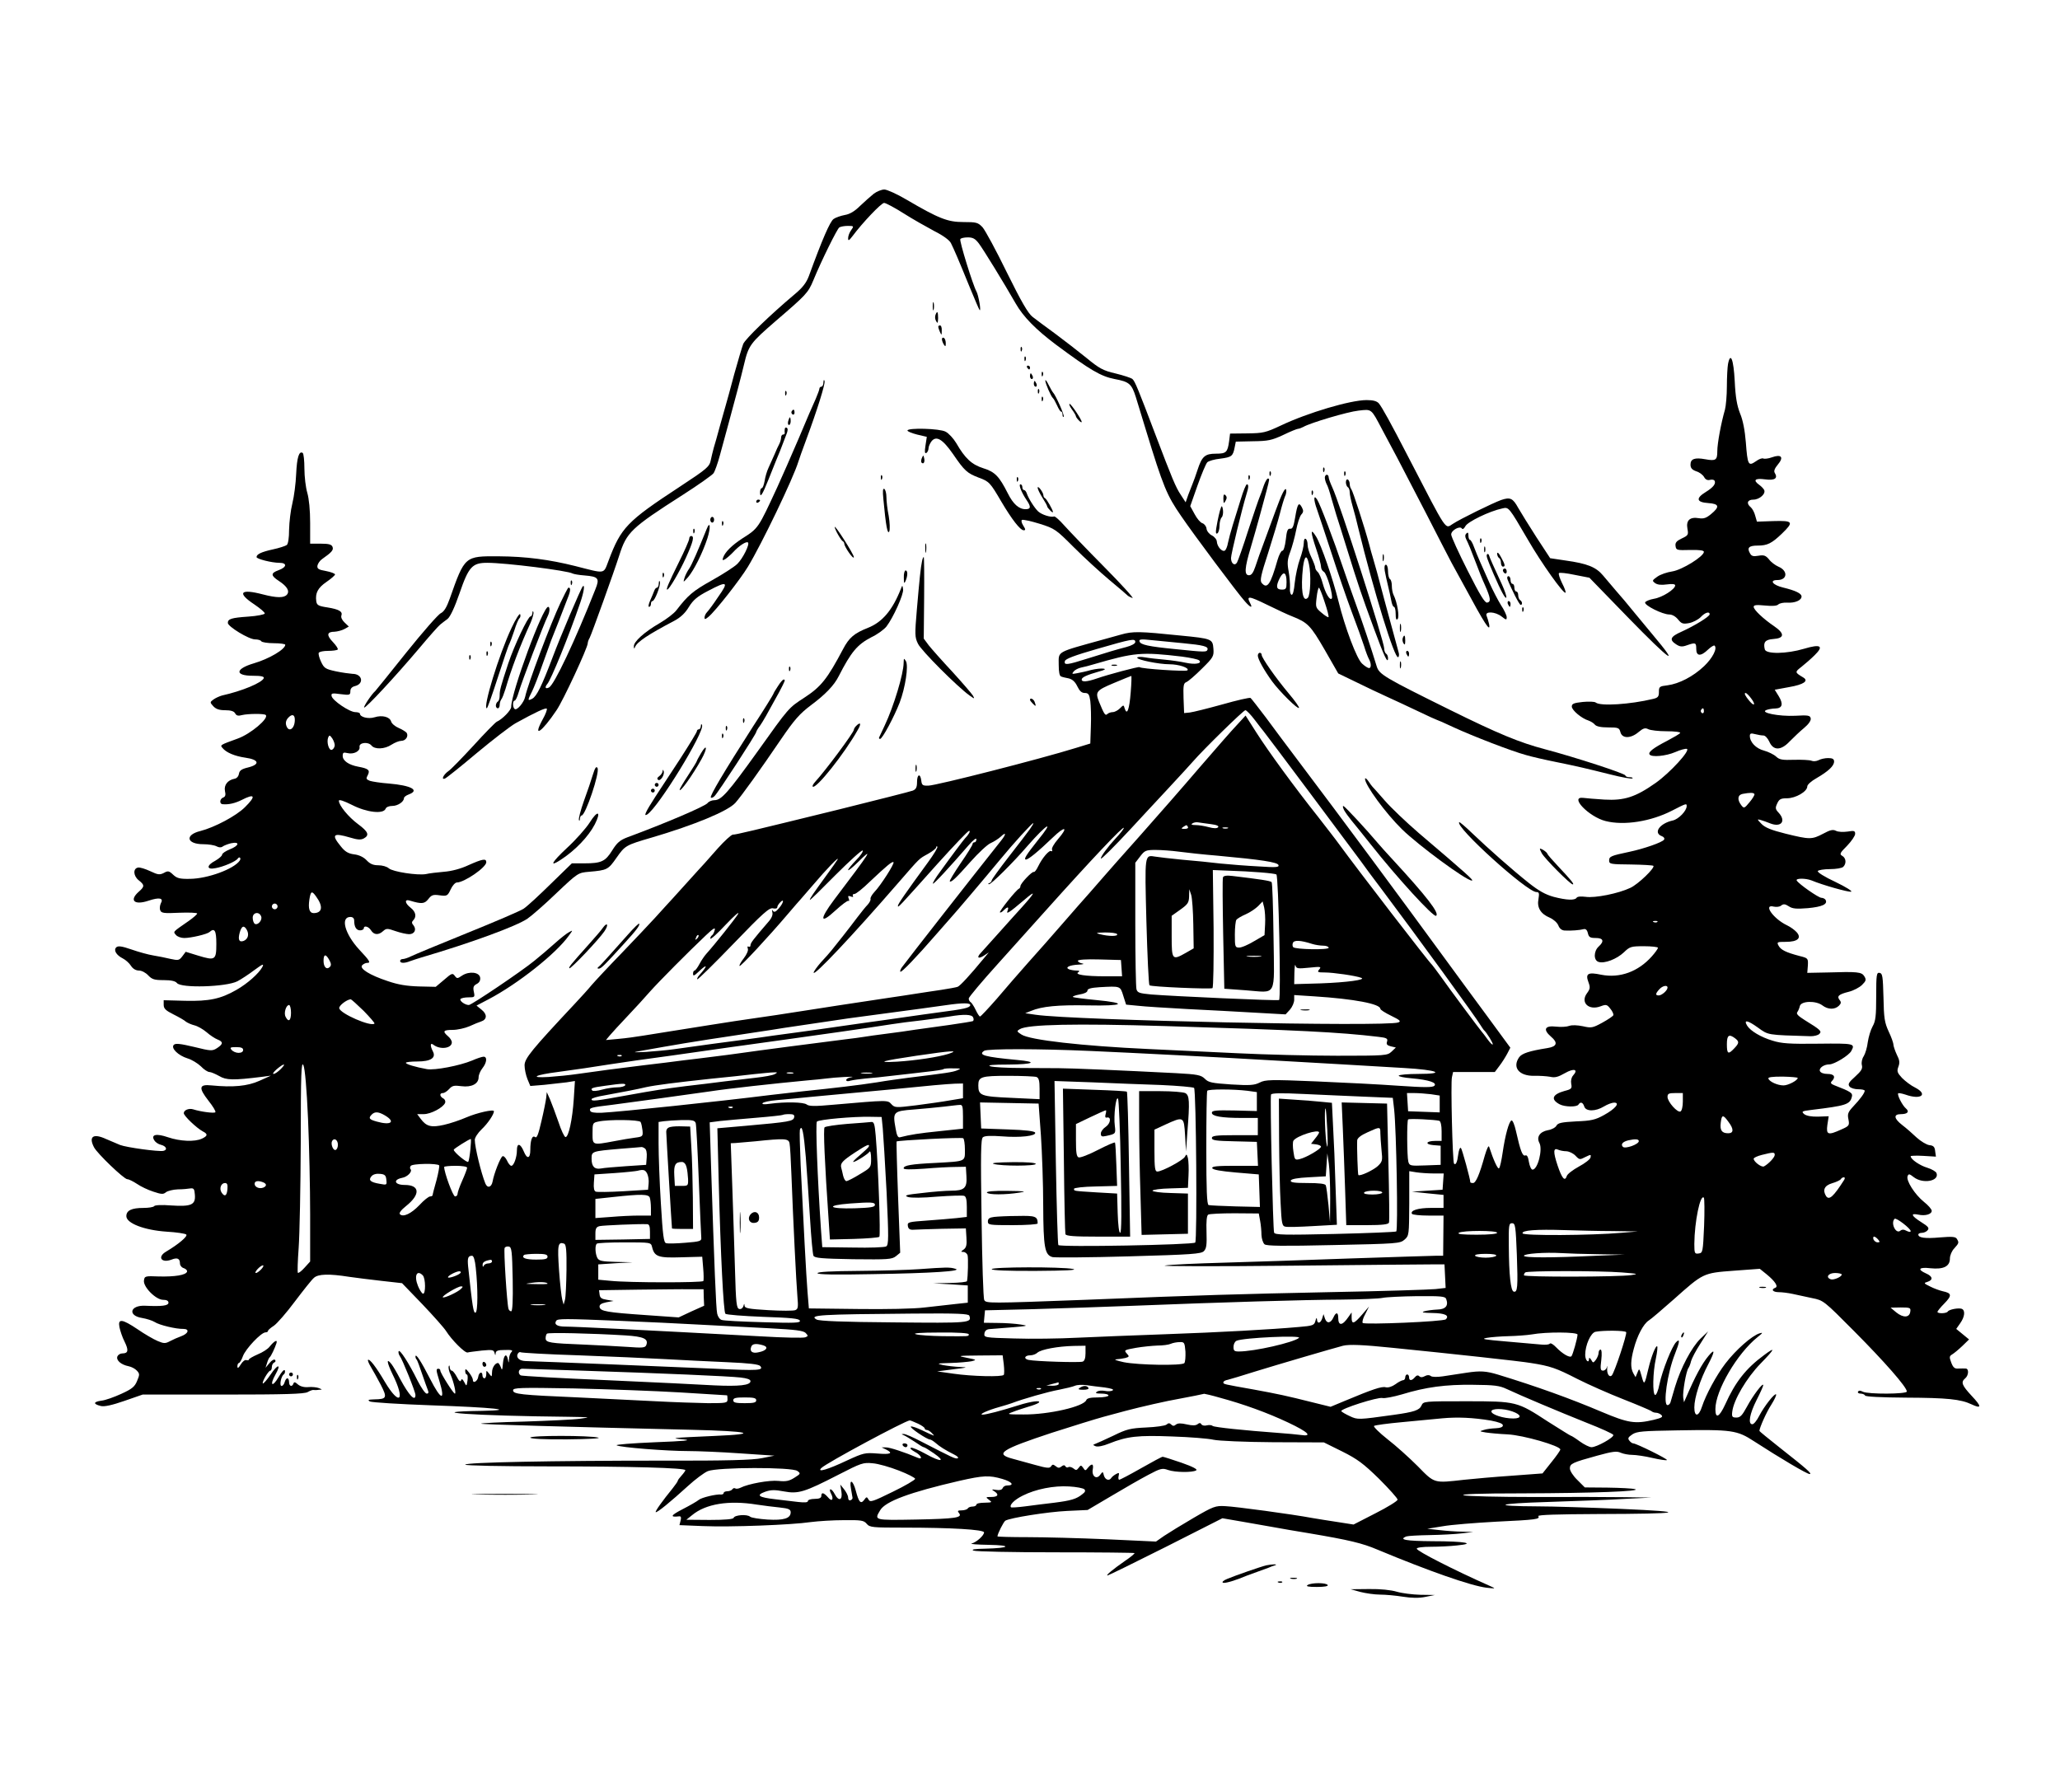 <?xml version="1.0" standalone="no"?>
<!DOCTYPE svg PUBLIC "-//W3C//DTD SVG 20010904//EN"
 "http://www.w3.org/TR/2001/REC-SVG-20010904/DTD/svg10.dtd">
<svg version="1.0" xmlns="http://www.w3.org/2000/svg"
 width="1076pt" height="936pt" viewBox="0 0 1076 936"
 preserveAspectRatio="xMidYMid meet">

<g transform="translate(0,936) scale(0.1,-0.1)"
fill="#000000" stroke="none">
<path d="M4564 8348 c-16 -13 -49 -42 -72 -64 -28 -28 -54 -43 -79 -47 -21 -4
-48 -13 -59 -21 -19 -14 -59 -106 -129 -298 -13 -35 -33 -61 -74 -95 -126
-106 -259 -234 -269 -260 -6 -16 -27 -86 -47 -158 -19 -71 -39 -146 -45 -165
-6 -19 -19 -69 -31 -110 -11 -41 -25 -91 -31 -110 -5 -19 -12 -47 -15 -62 -7
-36 -17 -45 -163 -141 -276 -181 -306 -213 -371 -385 -28 -73 -13 -70 -174
-29 -136 34 -257 50 -400 51 -178 1 -177 2 -256 -222 -16 -45 -30 -67 -46 -75
-14 -6 -95 -99 -181 -206 -86 -108 -159 -198 -162 -201 -18 -15 -62 -81 -58
-86 7 -6 164 163 289 311 51 61 100 116 108 122 9 7 26 21 39 30 14 12 36 58
62 133 48 140 67 160 145 160 96 0 422 -41 446 -56 6 -3 34 -8 62 -10 73 -6
80 -15 57 -72 -107 -271 -215 -499 -242 -513 -19 -10 -24 0 -10 17 20 22 114
253 173 426 19 56 25 97 13 85 -9 -9 -116 -260 -158 -372 -56 -148 -83 -203
-106 -215 -25 -13 -25 -9 -1 38 10 20 35 84 55 142 21 58 41 114 45 125 8 19
65 164 91 233 7 18 10 35 6 39 -8 8 -6 11 -49 -77 -49 -103 -170 -423 -184
-490 -6 -29 -42 -72 -54 -64 -12 7 -12 44 -1 44 5 0 14 19 21 43 16 56 132
359 152 399 11 22 12 48 2 48 -28 -1 -192 -445 -193 -523 0 -17 -47 -65 -75
-77 -7 -3 -62 -59 -122 -125 -61 -66 -120 -127 -132 -134 -25 -18 -38 -46 -17
-38 8 3 83 63 166 133 84 70 175 140 203 156 105 58 157 82 163 76 3 -4 -6
-29 -22 -57 -54 -100 -4 -66 73 49 35 51 163 327 163 350 0 6 4 18 10 28 10
19 127 344 155 432 38 119 61 142 330 314 83 53 156 105 162 114 7 10 22 52
33 93 11 41 32 117 46 169 36 132 63 234 80 305 24 102 33 113 168 230 156
134 167 145 194 210 43 105 125 270 136 277 6 4 26 8 44 8 32 0 33 -1 18 -22
-9 -12 -16 -31 -16 -42 0 -16 4 -14 24 12 49 66 149 172 164 172 8 0 54 -24
101 -54 47 -30 120 -71 161 -93 46 -23 80 -48 87 -63 16 -32 39 -85 98 -230
26 -63 49 -117 52 -120 9 -8 -6 79 -17 98 -18 32 -90 264 -84 273 3 5 20 9 39
9 27 0 39 -7 58 -32 24 -32 132 -208 192 -313 40 -70 105 -136 210 -215 179
-133 235 -166 307 -180 76 -14 89 -25 111 -95 8 -27 32 -104 52 -170 91 -298
110 -343 184 -450 65 -96 299 -409 334 -447 28 -32 42 -37 27 -9 -21 40 -8 39
88 -8 53 -26 113 -54 132 -61 81 -32 96 -48 169 -174 l71 -124 93 -45 c50 -25
123 -59 160 -76 37 -17 111 -51 163 -76 52 -25 96 -45 98 -45 2 0 42 -17 88
-39 102 -47 304 -125 378 -145 30 -9 100 -25 155 -36 122 -25 151 -32 288 -66
59 -15 110 -24 114 -20 3 3 -3 6 -15 6 -12 0 -22 4 -22 9 0 10 -265 96 -420
137 -133 35 -244 81 -495 205 -346 171 -371 186 -384 228 -30 98 -73 227 -111
331 -23 63 -52 147 -65 185 -47 140 -120 333 -135 355 -19 30 -20 1 -1 -51 10
-30 45 -133 76 -229 31 -96 78 -233 105 -305 27 -71 56 -152 65 -180 8 -27 20
-58 25 -67 13 -23 13 -48 1 -48 -6 0 -22 10 -36 23 -28 24 -90 189 -124 327
-29 117 -90 293 -116 336 -31 50 -31 28 0 -64 14 -41 25 -82 25 -92 0 -11 7
-23 15 -27 16 -9 51 -130 41 -140 -10 -11 -33 28 -47 79 -7 27 -19 54 -26 60
-7 6 -13 16 -13 22 0 7 -9 31 -20 54 -11 22 -20 52 -20 66 0 14 -4 28 -10 31
-6 4 -10 -6 -10 -22 0 -16 -9 -53 -20 -83 -11 -30 -23 -86 -27 -123 -4 -43
-10 -66 -17 -64 -6 2 -10 19 -8 37 1 18 -2 57 -7 85 -8 43 -7 62 8 101 10 27
24 78 31 114 7 36 19 73 27 82 12 13 12 21 3 38 -16 30 -23 19 -35 -53 -8 -48
-14 -61 -26 -59 -13 2 -18 -10 -23 -58 -4 -34 -12 -59 -18 -57 -5 1 -17 -20
-25 -48 -37 -130 -54 -154 -83 -120 -10 12 -4 41 34 157 25 79 53 172 62 208
9 36 21 75 26 87 6 11 8 27 6 35 -5 14 -23 -21 -56 -112 -11 -30 -36 -98 -55
-150 -20 -52 -42 -115 -50 -140 -11 -32 -20 -45 -33 -45 -26 0 -23 38 9 145
14 47 35 121 47 165 12 44 28 104 36 133 16 62 16 62 6 62 -4 0 -14 -17 -21
-37 -7 -21 -16 -47 -21 -58 -5 -11 -32 -90 -60 -175 -27 -85 -54 -161 -59
-169 -12 -19 -31 -5 -31 24 0 21 58 259 80 331 12 37 13 54 3 54 -5 0 -19 -35
-32 -78 -13 -42 -32 -103 -42 -135 -10 -32 -21 -74 -25 -93 -3 -19 -11 -37
-16 -40 -14 -9 -40 20 -42 46 0 11 -12 26 -26 33 -14 7 -27 23 -28 36 -2 13
-12 25 -22 28 -10 3 -28 24 -40 47 l-23 42 38 108 c21 59 44 114 51 121 7 7
38 16 68 19 60 8 66 13 75 59 l6 30 90 2 c79 1 98 5 158 33 37 18 72 32 77 32
6 0 18 5 28 10 36 21 231 79 288 85 70 8 65 12 123 -98 23 -43 59 -110 80
-150 21 -40 88 -169 149 -287 60 -118 121 -235 134 -260 14 -25 42 -76 63
-115 111 -206 142 -254 133 -205 -3 14 -9 33 -13 43 -11 25 45 23 79 -4 23
-18 26 -19 26 -3 0 9 -13 38 -30 63 -16 26 -43 78 -60 116 -17 39 -39 88 -49
110 -10 22 -24 57 -32 78 -7 20 -17 37 -21 37 -4 0 -8 10 -8 22 0 16 -3 19
-11 11 -7 -7 -7 -17 -1 -29 12 -24 24 -53 53 -129 12 -33 32 -83 45 -111 30
-68 33 -88 12 -92 -12 -2 -37 38 -102 167 -47 93 -86 178 -86 189 0 22 46 47
56 31 4 -6 11 -1 18 12 11 23 126 79 193 93 34 8 33 9 134 -164 71 -123 187
-285 196 -276 3 3 -5 25 -18 50 -12 25 -20 49 -16 52 3 4 40 0 82 -9 l77 -15
203 -209 c222 -228 276 -265 127 -88 -9 11 -48 58 -87 105 -38 47 -85 103
-105 125 -19 22 -49 58 -67 79 -37 44 -82 62 -196 78 l-80 12 -72 110 c-39 61
-82 130 -95 153 -28 51 -42 57 -89 41 -42 -15 -214 -99 -253 -125 -41 -26 -26
-48 -228 342 -100 194 -141 267 -158 288 -11 12 -30 17 -64 17 -84 0 -307 -66
-448 -133 -79 -37 -92 -40 -175 -41 l-90 -1 -5 -40 c-8 -58 -15 -65 -69 -65
-57 0 -73 -14 -96 -85 -9 -27 -20 -59 -25 -70 -4 -11 -15 -38 -23 -59 l-14
-40 -26 40 c-26 39 -45 85 -132 314 -89 235 -107 279 -120 290 -7 6 -47 19
-88 29 -65 15 -85 26 -153 82 -43 35 -117 92 -164 127 -47 34 -99 73 -117 87
-23 18 -59 80 -134 232 -56 115 -113 220 -127 236 -24 25 -32 27 -100 27 -82
0 -128 18 -297 117 -49 29 -102 53 -116 53 -14 0 -39 -10 -55 -22z m2273
-1935 c12 -55 8 -162 -6 -176 -27 -27 -38 44 -25 161 8 61 20 67 31 15z m-117
-94 c0 -35 -3 -39 -25 -39 -29 0 -32 17 -10 61 20 38 35 29 35 -22z m199 -104
c14 -41 23 -76 20 -79 -2 -2 -19 8 -36 23 -31 26 -32 29 -26 79 3 29 9 52 12
52 3 0 17 -34 30 -75z"/>
<path d="M4872 7760 c0 -19 2 -27 5 -17 2 9 2 25 0 35 -3 9 -5 1 -5 -18z"/>
<path d="M4886 7714 c-3 -9 -2 -23 4 -32 7 -14 9 -10 10 16 0 35 -5 41 -14 16z"/>
<path d="M4901 7653 c0 -5 4 -17 9 -28 8 -18 9 -17 9 8 1 15 -3 27 -9 27 -5 0
-10 -3 -9 -7z"/>
<path d="M4920 7588 c0 -7 5 -20 10 -28 8 -12 10 -11 10 7 0 12 -4 25 -10 28
-5 3 -10 0 -10 -7z"/>
<path d="M5331 7534 c0 -11 3 -14 6 -6 3 7 2 16 -1 19 -3 4 -6 -2 -5 -13z"/>
<path d="M5351 7484 c0 -11 3 -14 6 -6 3 7 2 16 -1 19 -3 4 -6 -2 -5 -13z"/>
<path d="M9026 7459 c-3 -17 -6 -70 -6 -118 0 -47 -5 -102 -10 -121 -20 -69
-40 -176 -40 -217 0 -47 -8 -52 -63 -42 -55 10 -77 2 -77 -28 0 -18 8 -27 30
-35 17 -5 35 -19 41 -30 7 -13 17 -18 30 -15 10 3 21 1 24 -3 10 -16 -6 -36
-45 -60 -54 -33 -49 -54 13 -58 57 -4 61 -19 15 -57 -25 -21 -39 -26 -64 -22
-47 8 -68 -11 -60 -55 6 -32 4 -35 -30 -51 -27 -13 -35 -22 -32 -40 3 -21 7
-22 76 -20 50 1 72 -2 72 -10 -1 -24 -114 -94 -165 -102 -27 -4 -63 -16 -79
-28 -27 -19 -27 -21 -11 -33 12 -9 33 -11 61 -7 29 4 44 2 44 -5 0 -20 -67
-63 -111 -70 -23 -4 -44 -13 -46 -19 -5 -15 91 -63 126 -63 15 0 33 -10 46
-26 18 -22 25 -25 58 -19 20 4 47 18 60 31 22 24 47 32 47 15 0 -12 -79 -60
-147 -91 -59 -26 -65 -42 -28 -66 20 -13 31 -14 56 -5 46 16 49 14 49 -19 0
-39 24 -40 62 -3 15 14 31 24 34 20 15 -15 -11 -65 -55 -107 -58 -55 -131 -92
-191 -100 -42 -5 -45 -7 -45 -35 0 -24 -5 -30 -30 -36 -120 -29 -276 -39 -300
-19 -6 5 -37 6 -68 3 -46 -5 -57 -9 -57 -24 0 -19 51 -62 87 -73 11 -4 27 -13
33 -21 8 -10 32 -15 70 -15 53 0 58 -2 64 -25 9 -34 54 -34 95 1 24 20 34 23
50 15 11 -6 54 -11 96 -11 42 0 74 -4 71 -9 -3 -5 -34 -23 -68 -41 -72 -37
-100 -59 -92 -71 10 -16 85 -9 134 12 27 12 54 19 61 17 20 -7 -88 -125 -163
-178 -105 -74 -164 -93 -268 -87 -47 3 -96 7 -110 9 -75 9 29 -99 116 -121 97
-25 238 -2 347 54 76 39 77 39 77 24 0 -25 -42 -68 -72 -75 -69 -15 -104 -65
-58 -82 11 -4 16 -12 12 -18 -8 -14 -106 -48 -182 -64 -95 -20 -105 -24 -105
-45 0 -19 7 -20 113 -21 62 -1 115 -4 118 -7 10 -10 -79 -96 -120 -115 -63
-30 -185 -54 -233 -47 -25 3 -44 2 -48 -5 -9 -14 -51 -13 -120 5 -43 12 -77
31 -129 72 -88 70 -210 178 -296 260 -35 34 -66 60 -68 58 -24 -23 354 -365
403 -365 14 0 16 -6 11 -36 -9 -45 11 -78 59 -98 20 -9 39 -26 45 -41 6 -16
18 -25 32 -26 35 -2 81 2 99 7 11 3 19 -3 23 -21 5 -21 12 -25 41 -25 40 0 46
-17 15 -45 -26 -24 -27 -72 0 -80 31 -10 95 15 132 50 31 30 37 32 106 32 39
0 72 -4 72 -8 0 -5 -14 -25 -32 -45 -71 -80 -167 -115 -264 -96 -70 15 -84 6
-67 -39 10 -27 9 -35 -8 -58 -35 -48 9 -91 71 -68 29 11 34 10 51 -12 11 -13
18 -29 16 -34 -1 -5 -28 -23 -57 -39 -51 -28 -58 -29 -102 -19 -29 6 -57 7
-71 2 -13 -5 -43 -7 -69 -4 -59 7 -70 -15 -27 -52 38 -32 32 -52 -18 -60 -95
-15 -134 -28 -148 -48 -37 -53 -1 -98 78 -97 29 1 67 -2 84 -5 25 -6 42 -1 77
19 47 27 72 20 43 -12 -9 -10 -13 -27 -10 -44 5 -24 1 -28 -35 -37 -64 -18
-74 -44 -25 -70 27 -14 90 -15 98 -1 10 16 23 12 30 -10 8 -27 59 -27 103 0
18 11 42 20 53 20 33 0 7 -32 -53 -65 -45 -25 -67 -30 -146 -33 -75 -4 -94 -8
-102 -22 -5 -10 -25 -21 -45 -24 -42 -8 -61 -36 -44 -67 18 -34 -9 -139 -36
-139 -7 0 -15 18 -19 40 -4 27 -10 38 -19 34 -14 -5 -25 22 -49 129 -7 31 -17
56 -23 54 -13 -5 -33 -77 -46 -167 -6 -41 -14 -79 -19 -83 -6 -7 -29 42 -52
113 -3 8 -12 -12 -22 -45 -28 -101 -47 -145 -62 -145 -8 0 -14 2 -14 4 0 16
-43 173 -49 179 -5 5 -11 -10 -14 -33 -5 -41 -13 -58 -22 -49 -8 9 -18 424
-11 452 l6 27 109 0 109 0 24 32 c14 18 32 47 41 64 l16 31 -124 169 c-69 93
-161 219 -205 279 -261 357 -534 726 -786 1060 -50 66 -123 164 -162 217 -40
53 -76 99 -80 102 -5 3 -71 -12 -148 -34 -76 -21 -152 -40 -169 -42 l-30 -3
-3 78 c-2 67 0 78 15 84 10 4 46 35 81 70 60 59 63 65 60 105 -4 50 -8 52
-172 68 -214 22 -248 23 -311 5 -33 -9 -73 -20 -90 -25 -252 -70 -235 -60
-235 -132 0 -38 4 -60 13 -62 6 -3 25 -7 40 -10 19 -5 33 -18 44 -41 12 -25
23 -35 39 -35 19 0 24 -7 29 -42 3 -24 5 -83 3 -133 l-3 -89 -75 -23 c-190
-59 -728 -196 -770 -197 -31 -1 -35 2 -38 27 -5 39 -22 33 -22 -8 0 -27 -5
-38 -22 -45 -13 -5 -187 -49 -388 -99 -469 -115 -535 -131 -552 -131 -8 0 -44
-33 -79 -72 -35 -40 -66 -75 -69 -78 -3 -3 -48 -52 -100 -110 -52 -58 -97
-107 -100 -110 -3 -3 -29 -32 -59 -65 -30 -33 -109 -116 -175 -185 -67 -69
-136 -143 -155 -165 -18 -22 -59 -67 -90 -100 -223 -238 -261 -284 -261 -320
0 -20 7 -52 15 -72 l15 -36 73 6 c39 4 92 10 116 13 l44 7 -6 -94 c-7 -107
-27 -199 -43 -199 -6 0 -23 36 -37 79 -15 44 -35 96 -44 118 l-17 38 -3 -30
c-2 -16 -13 -72 -25 -122 -16 -70 -24 -90 -33 -83 -15 12 -25 -16 -25 -67 0
-46 -17 -50 -34 -8 -18 43 -36 46 -36 6 0 -36 -16 -81 -29 -81 -6 0 -16 12
-23 28 -7 15 -18 25 -23 22 -11 -5 -45 -91 -52 -132 -6 -31 -27 -37 -38 -10
-22 54 -55 190 -55 228 0 11 16 36 36 55 32 30 64 78 64 94 0 12 -88 -8 -144
-32 -32 -14 -85 -32 -117 -39 -66 -15 -92 -9 -122 32 l-18 24 35 0 c36 0 101
34 111 59 3 8 -1 19 -10 23 -19 11 -20 28 -2 28 8 0 22 9 33 21 16 18 26 20
64 15 53 -7 90 12 90 47 0 12 9 33 20 47 23 29 26 60 6 60 -8 0 -35 -9 -60
-20 -65 -27 -195 -52 -236 -45 -61 11 -110 26 -110 33 0 4 27 7 60 7 70 0 99
19 81 53 -15 29 -14 47 2 35 35 -28 97 -20 97 12 0 9 -9 23 -20 32 -30 26 -25
33 25 33 24 0 64 9 87 19 24 11 51 22 61 25 31 10 33 37 3 61 l-27 22 63 33
c154 81 353 239 419 332 22 30 22 30 2 19 -12 -6 -45 -32 -74 -58 -30 -27 -78
-68 -108 -92 -64 -53 -328 -231 -342 -231 -20 0 -49 21 -44 31 4 5 22 9 41 9
34 0 35 1 29 29 -5 24 -2 32 15 41 14 7 20 19 18 33 -4 29 -57 35 -94 11 -25
-17 -27 -17 -39 -1 -11 15 -16 13 -55 -21 l-44 -37 -88 2 c-63 2 -108 9 -163
28 -94 31 -150 66 -133 83 7 7 18 12 25 12 21 0 16 9 -42 71 -74 81 -98 169
-45 169 13 0 20 -7 20 -19 0 -33 11 -51 31 -51 10 0 19 5 19 10 0 17 25 11 38
-10 15 -24 39 -26 63 -4 17 15 22 15 65 0 26 -9 58 -16 71 -16 28 0 40 24 23
46 -10 11 -10 18 -2 26 19 19 14 45 -13 66 -32 25 -33 47 -3 37 60 -18 75 -17
95 8 17 22 25 25 60 20 38 -5 41 -3 57 31 9 20 24 36 32 36 39 0 154 79 154
106 0 21 -20 17 -92 -15 -40 -19 -89 -32 -129 -35 -35 -3 -78 -8 -94 -12 -44
-8 -174 12 -194 30 -10 9 -34 16 -55 16 -27 0 -43 7 -61 26 -15 16 -39 28 -65
31 -31 4 -48 14 -70 42 -51 62 -40 72 48 46 39 -12 57 -13 72 -5 31 17 24 35
-30 75 -50 37 -100 98 -100 122 0 8 25 0 69 -22 76 -39 163 -49 175 -20 3 9
18 15 35 15 29 0 61 22 61 41 0 5 11 14 25 19 59 22 13 47 -104 57 -42 3 -86
10 -99 14 -20 8 -21 12 -11 30 13 26 4 34 -50 44 -49 9 -81 31 -81 56 0 18 4
20 25 15 32 -8 67 10 63 32 -4 23 44 29 62 8 17 -22 69 -20 105 4 17 11 40 20
51 20 23 0 39 24 28 42 -4 5 -22 17 -41 25 -19 8 -37 23 -40 34 -7 24 -46 35
-87 22 -32 -10 -76 1 -76 19 0 4 -11 8 -24 8 -30 0 -120 61 -124 84 -3 15 3
16 47 10 47 -6 51 -5 51 15 0 14 8 23 24 27 49 12 39 64 -13 64 -14 1 -53 6
-86 13 -55 12 -62 16 -78 50 -10 21 -15 42 -12 47 4 6 25 10 49 10 23 0 46 3
50 7 3 4 -8 21 -25 39 -35 36 -32 54 9 54 15 1 38 7 51 14 l23 13 -22 21 c-13
12 -20 27 -17 36 8 21 -11 33 -73 43 -47 7 -55 12 -58 32 -6 43 8 70 53 101
25 17 45 35 45 39 0 5 -21 13 -47 18 -40 7 -47 12 -45 28 2 11 13 27 25 35 50
35 60 47 54 63 -5 13 -19 17 -62 17 l-55 0 0 108 c0 68 -6 127 -15 158 -8 27
-15 84 -15 126 0 42 -4 79 -9 82 -19 12 -30 -23 -34 -109 -2 -50 -11 -119 -20
-155 -9 -36 -16 -97 -17 -136 0 -45 -5 -75 -12 -81 -7 -5 -40 -16 -73 -23 -59
-13 -85 -25 -85 -40 0 -10 80 -30 119 -30 42 0 40 -23 -5 -39 -41 -15 -40 -28
3 -56 43 -28 57 -53 42 -71 -15 -18 -53 -18 -126 1 -118 31 -137 9 -45 -52 31
-21 56 -42 55 -48 -2 -5 -40 -13 -86 -16 -88 -6 -107 -12 -107 -33 0 -19 110
-86 142 -86 15 0 30 -4 33 -10 3 -5 33 -10 66 -10 32 0 59 -4 59 -8 0 -24 -85
-74 -164 -97 -98 -29 -101 -65 -5 -65 43 0 59 -4 57 -12 -8 -24 -114 -68 -218
-91 -14 -4 -34 -13 -45 -21 -19 -14 -19 -15 -1 -35 14 -15 31 -21 62 -21 29 0
46 -5 52 -16 7 -13 16 -15 38 -9 30 7 115 8 122 0 18 -17 -79 -99 -146 -123
-94 -34 -93 -34 -80 -49 19 -24 64 -43 120 -51 71 -10 78 -35 14 -51 -34 -8
-45 -16 -48 -33 -2 -13 -11 -24 -23 -26 -36 -7 -56 -33 -50 -64 5 -20 2 -30
-9 -34 -19 -7 -21 -34 -3 -35 31 -3 65 5 99 22 70 36 77 21 17 -38 -45 -45
-158 -105 -232 -124 -83 -20 -73 -69 15 -69 27 0 58 -5 69 -11 13 -7 25 -7 32
-1 7 5 27 13 44 17 48 10 42 -13 -7 -32 -22 -9 -40 -21 -40 -28 0 -6 -16 -20
-35 -31 -48 -25 -47 -49 1 -39 41 7 106 35 116 50 9 13 19 2 10 -11 -31 -44
-167 -94 -260 -95 -53 -1 -68 3 -88 22 -21 20 -27 21 -48 9 -22 -11 -31 -10
-71 9 -26 12 -54 21 -64 19 -27 -5 -25 -43 3 -66 32 -25 32 -33 1 -60 -52 -46
-23 -72 51 -47 57 19 80 14 64 -14 -5 -11 -7 -27 -3 -36 5 -15 19 -17 100 -13
51 2 93 0 93 -4 0 -4 -19 -21 -43 -38 -88 -61 -83 -56 -68 -74 7 -9 27 -16 43
-16 36 0 120 20 132 31 27 24 36 8 36 -61 0 -86 -6 -89 -95 -62 l-65 20 -18
-24 c-16 -21 -21 -22 -62 -13 -25 6 -65 14 -90 18 -25 4 -76 18 -113 31 -52
18 -71 20 -80 11 -15 -15 1 -41 35 -58 14 -7 33 -24 42 -38 10 -16 26 -25 42
-25 14 0 35 -11 48 -25 20 -21 32 -25 81 -25 39 0 61 -5 69 -15 21 -28 257
-21 316 9 19 10 59 36 88 58 45 33 52 36 42 16 -18 -33 -77 -86 -135 -119 -82
-47 -142 -60 -268 -57 l-112 3 0 -24 c0 -20 11 -30 51 -50 28 -14 58 -31 65
-38 8 -6 28 -15 44 -19 17 -4 45 -20 64 -36 18 -16 44 -33 57 -38 31 -12 30
-24 -2 -45 -25 -16 -31 -16 -120 6 -72 17 -97 20 -106 11 -17 -17 23 -56 72
-71 21 -6 52 -25 69 -41 16 -17 36 -30 45 -30 8 0 31 -10 51 -21 37 -22 72
-23 225 -4 l45 6 -60 -27 c-62 -28 -138 -35 -250 -24 -66 7 -69 -12 -16 -80
23 -29 39 -55 36 -60 -4 -7 -75 2 -116 15 -22 7 -49 -4 -49 -20 0 -14 66 -77
99 -95 28 -14 26 -24 -4 -38 -38 -18 -115 -14 -177 7 -61 21 -91 15 -72 -16 6
-10 21 -20 34 -23 29 -7 37 -27 13 -32 -25 -5 -193 18 -226 31 -15 6 -48 20
-73 31 -67 31 -92 13 -63 -43 17 -33 157 -167 174 -167 8 0 30 -11 50 -24 20
-14 58 -32 86 -41 42 -14 52 -15 66 -3 9 7 37 14 62 15 25 0 55 3 66 5 17 2
21 -3 23 -34 4 -52 -19 -62 -125 -55 -48 4 -85 2 -88 -4 -4 -5 -29 -9 -56 -9
-61 0 -89 -13 -89 -43 0 -37 93 -73 210 -81 52 -3 98 -10 103 -15 9 -9 -41
-51 -105 -89 -48 -28 -25 -62 28 -42 30 12 44 6 44 -20 0 -10 9 -22 21 -25 11
-4 18 -12 16 -18 -6 -18 -64 -27 -147 -25 -72 3 -75 2 -78 -21 -5 -33 62 -101
100 -101 18 0 28 -5 28 -15 0 -16 -34 -20 -121 -16 -80 4 -94 -52 -16 -64 23
-4 52 -13 65 -21 24 -16 112 -37 150 -36 33 0 27 -24 -11 -38 -17 -6 -44 -18
-59 -26 -24 -13 -32 -13 -65 1 -21 9 -68 36 -104 61 -82 55 -104 57 -95 11 4
-19 15 -53 27 -76 22 -45 19 -61 -12 -61 -11 0 -22 -7 -26 -16 -7 -20 19 -43
59 -51 15 -3 34 -13 43 -23 15 -16 15 -21 1 -54 -12 -30 -27 -42 -82 -67 -37
-17 -84 -34 -105 -36 -43 -6 -43 -18 -1 -28 18 -4 59 5 122 27 l95 33 420 0
c320 0 425 3 442 13 12 7 26 12 30 11 4 -1 17 -1 28 1 20 1 20 1 0 9 -11 4
-35 7 -55 5 -22 -2 -42 4 -54 14 -14 13 -20 14 -23 5 -7 -20 -23 -15 -23 7 0
11 -4 20 -9 20 -5 0 -11 -9 -14 -20 -3 -11 -10 -20 -16 -20 -13 0 -3 52 12 61
5 4 7 13 5 20 -3 8 -17 -7 -33 -35 -33 -56 -48 -43 -16 14 32 57 12 56 -26 -1
-19 -28 -37 -48 -40 -46 -6 7 29 67 39 67 4 0 8 9 8 19 0 11 6 21 13 24 6 2 8
8 4 13 -5 5 -18 -2 -29 -16 l-21 -25 8 25 c4 14 10 27 14 30 7 6 26 46 35 73
7 22 -11 13 -36 -18 -9 -12 -37 -30 -62 -40 -25 -11 -46 -23 -46 -27 0 -4 -6
-5 -13 -3 -7 3 -20 -7 -29 -22 -13 -21 -18 -23 -18 -10 0 9 4 17 8 17 4 0 14
16 21 36 14 38 95 124 118 124 7 0 13 3 13 8 0 4 14 16 31 27 16 11 66 68 109
126 44 58 88 114 100 124 22 20 78 22 185 5 33 -5 108 -14 168 -21 l107 -12
107 -111 c58 -61 113 -123 123 -139 28 -45 99 -117 113 -112 6 2 40 6 74 10
54 5 62 4 66 -12 4 -15 5 -15 6 -2 1 13 12 17 48 17 35 1 44 -1 35 -10 -7 -7
-13 -23 -13 -37 -2 -24 -2 -24 -6 -3 -7 36 -22 25 -26 -20 -3 -36 -5 -39 -11
-20 -5 12 -11 22 -15 22 -15 0 -31 -25 -31 -49 -1 -25 -1 -25 -15 -7 -15 19
-15 19 -15 -2 0 -12 -4 -22 -10 -22 -5 0 -10 7 -10 15 0 23 -18 18 -22 -7 -3
-23 -28 -38 -28 -16 0 7 -9 24 -20 38 -16 20 -20 22 -20 8 0 -10 4 -18 8 -18
5 0 6 -14 4 -31 -5 -32 -5 -32 -17 -9 -9 17 -14 19 -17 9 -3 -9 -11 -3 -22 19
-9 17 -21 32 -26 32 -6 0 -10 8 -11 18 0 9 -3 12 -5 5 -3 -7 1 -27 10 -45 16
-37 30 -98 22 -98 -8 0 -76 108 -76 120 0 6 -4 10 -10 10 -13 0 -13 -6 5 -64
33 -108 9 -102 -49 12 -46 90 -75 135 -76 116 0 -6 3 -14 7 -17 3 -4 16 -38
28 -75 13 -37 26 -75 30 -84 5 -12 3 -18 -6 -18 -8 0 -29 31 -48 68 -46 93
-94 167 -99 153 -2 -6 1 -17 6 -24 13 -16 82 -187 82 -204 0 -38 -34 -2 -79
82 -17 33 -38 69 -46 79 -28 36 -25 10 5 -52 69 -139 38 -171 -40 -40 -46 78
-80 122 -88 114 -2 -3 5 -20 16 -38 11 -18 34 -60 51 -92 35 -68 31 -75 -34
-76 -32 -1 -36 -3 -23 -11 10 -5 154 -14 320 -20 321 -11 459 -25 268 -29
-338 -5 -46 -26 449 -31 116 -2 121 -2 61 -10 -36 -5 -168 -11 -293 -15 -125
-3 -226 -8 -224 -11 5 -4 427 -16 1102 -32 303 -7 358 -22 118 -32 -224 -10
-240 -11 -163 -18 48 -5 8 -9 -149 -15 -118 -5 -208 -12 -200 -16 19 -11 261
-30 373 -30 50 0 172 -5 271 -12 l180 -12 -65 -13 c-48 -10 -183 -14 -525 -13
-564 0 -1025 -9 -1025 -21 0 -5 191 -9 433 -9 438 0 717 -8 717 -20 0 -3 -9
-16 -20 -28 -11 -12 -20 -24 -20 -28 0 -3 -12 -20 -26 -38 -53 -65 -93 -121
-89 -125 6 -5 78 54 169 137 37 34 84 69 103 77 50 21 440 22 468 1 18 -13 17
-15 -15 -35 -28 -18 -45 -21 -84 -17 -47 5 -158 -15 -199 -36 -10 -5 -22 -6
-27 -3 -5 3 -11 1 -15 -5 -3 -5 -15 -10 -26 -10 -10 0 -19 -4 -19 -9 0 -5 -6
-8 -12 -8 -27 3 -104 -16 -118 -28 -8 -7 -46 -29 -85 -49 -62 -32 -68 -43 -17
-37 9 1 11 -6 7 -22 l-6 -24 123 -5 c144 -6 462 6 563 21 39 5 116 10 173 10
90 1 104 -1 119 -19 16 -19 30 -20 194 -20 246 0 419 -10 419 -25 0 -16 -40
-52 -65 -58 -11 -3 30 -6 90 -7 125 -2 111 -17 -20 -20 -55 -1 -74 -4 -60 -10
11 -5 204 -9 429 -9 224 0 410 -2 412 -4 2 -2 -20 -21 -50 -41 -63 -44 -102
-76 -91 -76 4 0 141 67 304 149 l296 150 110 -19 c61 -11 135 -24 165 -29 30
-6 109 -19 175 -30 213 -36 280 -52 360 -86 266 -111 488 -189 570 -199 48 -5
49 -5 20 8 -194 86 -385 184 -385 196 0 6 32 10 74 10 40 0 102 3 137 7 103
10 41 22 -128 22 -139 1 -180 8 -137 25 9 3 64 6 122 7 59 1 134 5 167 9 l60
7 -56 2 c-31 0 -85 4 -120 8 l-64 7 80 13 c44 8 170 18 280 24 211 10 230 13
220 29 -4 7 101 10 312 11 443 1 488 11 118 27 -165 7 -358 13 -430 13 -251 1
-220 15 50 23 143 5 323 11 400 16 l140 7 -140 2 c-77 1 -291 2 -475 1 -184 0
-348 4 -365 9 -20 6 81 10 306 10 371 1 628 11 589 22 -14 4 -78 7 -144 8
l-118 1 -39 39 c-22 21 -39 48 -39 60 0 25 12 31 143 67 80 22 102 25 123 15
14 -6 41 -11 60 -11 19 0 67 -7 105 -16 39 -9 73 -14 76 -11 5 5 -160 87 -176
87 -5 0 -14 6 -20 14 -10 12 -7 18 15 33 24 16 55 18 234 21 287 5 313 1 402
-57 136 -88 276 -171 290 -171 16 0 -15 27 -156 138 -58 46 -106 85 -106 87 0
16 37 99 62 137 17 27 28 51 25 54 -7 8 -62 -62 -88 -112 -12 -24 -28 -44 -36
-44 -24 0 -14 55 22 126 19 37 35 73 35 78 0 17 -54 -54 -85 -112 -25 -46 -35
-57 -55 -57 -22 0 -25 4 -22 30 7 62 75 177 148 252 76 78 81 91 18 44 -94
-69 -150 -140 -203 -258 -31 -67 -51 -76 -51 -24 0 97 114 291 220 376 28 22
30 26 11 20 -40 -12 -124 -86 -179 -158 -46 -60 -102 -163 -122 -225 -17 -53
-40 -56 -40 -4 0 51 31 147 73 226 35 67 36 85 1 43 -35 -42 -70 -108 -117
-217 l-11 -25 -4 24 c-4 27 15 140 28 156 4 6 10 21 13 35 4 14 25 55 48 90
l41 65 -40 -38 c-46 -45 -103 -152 -133 -252 -11 -38 -22 -76 -24 -82 -3 -7
-9 -13 -15 -13 -25 0 -1 168 39 268 25 63 27 82 6 61 -22 -22 -72 -148 -87
-219 -6 -33 -17 -59 -23 -57 -14 5 -12 118 4 190 7 33 10 61 7 64 -7 7 -31
-53 -46 -117 -20 -86 -22 -88 -35 -40 -12 43 -13 44 -22 20 l-10 -24 -12 21
c-15 28 -14 66 3 128 18 68 50 129 78 147 13 8 71 58 130 110 155 138 153 138
314 150 l136 10 36 -29 c44 -36 62 -64 45 -70 -24 -9 -13 -23 18 -23 16 0 49
-4 72 -9 23 -5 69 -15 102 -22 60 -12 61 -13 220 -173 158 -159 275 -292 275
-315 0 -14 -203 -15 -230 -1 -13 7 -21 7 -25 0 -3 -5 3 -10 14 -10 10 0 21 -5
23 -10 2 -6 82 -10 213 -11 216 -1 286 -8 343 -35 53 -25 54 -12 1 44 -52 56
-58 72 -34 92 18 15 20 50 3 51 -7 1 -24 0 -38 0 -20 -2 -28 5 -38 31 -11 29
-10 34 5 43 10 6 33 25 53 44 l35 34 -34 28 -33 27 21 30 c24 34 27 67 8 75
-17 6 -66 -3 -73 -14 -6 -11 -54 -12 -54 -2 0 4 16 24 36 44 41 42 39 54 -9
64 -17 4 -47 15 -66 25 -33 16 -34 18 -13 24 31 10 27 29 -8 44 -47 21 -37 34
23 27 68 -7 102 9 102 51 0 16 10 40 23 53 25 28 25 30 13 50 -7 11 -26 12
-88 7 -78 -7 -113 -2 -113 15 0 5 8 9 19 9 10 0 24 6 30 14 9 11 3 19 -34 42
-52 33 -58 48 -15 39 36 -8 70 2 70 20 0 8 -18 29 -41 47 -47 38 -94 111 -85
134 5 13 9 13 32 -5 47 -37 135 -21 119 21 -3 8 -25 21 -48 28 -38 11 -87 44
-87 60 0 3 30 4 66 2 l66 -4 -4 28 c-2 23 -9 30 -30 32 -15 2 -45 20 -67 40
-21 20 -55 50 -75 65 -44 34 -47 57 -7 57 35 0 46 13 26 30 -18 15 -47 71 -40
79 3 2 20 -1 38 -7 81 -29 120 1 50 37 -21 10 -51 33 -68 50 -25 27 -28 35
-19 59 8 21 6 35 -8 62 -9 19 -17 43 -18 52 0 10 -11 41 -25 70 -21 46 -25 69
-27 178 -3 110 -5 125 -20 128 -16 3 -18 -8 -18 -122 0 -104 -3 -130 -19 -158
-10 -18 -21 -55 -25 -82 -3 -27 -13 -60 -21 -73 -9 -13 -13 -33 -10 -46 5 -19
-2 -31 -35 -61 -34 -30 -39 -40 -29 -52 6 -8 27 -14 45 -14 19 0 34 -3 34 -8
0 -11 -23 -43 -60 -82 -27 -29 -31 -39 -25 -67 6 -32 4 -35 -37 -53 -70 -32
-80 -28 -73 24 l7 45 -55 -2 c-35 -1 -61 4 -73 13 -16 14 -12 16 37 22 181 22
202 28 212 69 5 19 -4 26 -92 60 -18 7 -21 13 -13 21 22 22 13 38 -22 38 -21
0 -36 6 -40 15 -6 16 21 35 50 35 25 0 102 47 114 70 21 39 16 40 -172 38
-150 -2 -193 1 -240 16 -60 18 -114 50 -132 78 -20 33 2 29 55 -9 57 -41 46
-39 277 -46 18 0 38 5 45 12 14 14 7 21 -76 72 -35 22 -46 33 -39 42 5 7 11
21 13 31 6 28 84 30 118 4 29 -22 64 -23 86 -2 12 12 13 19 4 30 -16 20 -5 30
47 43 25 6 57 23 70 36 21 21 23 27 12 45 -14 23 -35 25 -195 20 l-103 -2 3
38 c2 38 1 39 -43 50 -72 19 -98 32 -110 54 -10 19 -8 20 38 20 62 0 84 20 56
51 -10 11 -32 27 -49 35 -72 34 -128 113 -70 98 14 -3 32 -1 39 6 12 9 20 8
39 -4 19 -13 39 -15 100 -10 75 7 106 21 92 44 -3 5 -13 10 -21 10 -15 0 -117
71 -129 90 -8 13 46 13 77 1 57 -24 192 -62 207 -59 9 2 -28 25 -82 51 -56 26
-96 51 -92 57 3 5 32 10 64 10 31 0 62 5 69 12 17 17 15 45 -5 57 -16 9 -13
15 25 53 23 24 42 52 42 62 0 16 -5 18 -40 12 -23 -3 -49 -2 -60 4 -16 8 -30
5 -67 -15 -59 -31 -70 -31 -196 0 -76 19 -108 32 -127 52 -22 23 -23 25 -5 20
11 -3 34 -11 51 -18 58 -23 85 12 44 56 -17 18 -18 25 -7 48 10 22 18 27 51
27 45 0 106 35 106 62 0 9 21 28 48 43 62 36 92 64 92 87 0 13 -8 18 -31 18
-17 0 -39 -5 -50 -11 -12 -6 -28 -7 -37 -3 -9 4 -50 6 -90 5 -62 -2 -77 0 -95
17 -12 11 -41 25 -63 31 -42 11 -74 44 -74 77 0 13 6 15 28 9 15 -4 34 -7 43
-7 9 0 22 -14 30 -31 21 -49 61 -49 107 0 21 21 54 53 75 70 24 20 37 39 35
50 -3 16 -13 18 -81 14 -85 -4 -186 16 -151 30 10 4 32 8 47 8 37 1 43 23 18
64 l-21 34 76 14 c75 13 103 32 73 50 -45 27 -45 28 -9 56 19 15 50 42 69 61
49 48 31 59 -56 33 -90 -27 -199 -29 -205 -3 -9 37 2 51 45 54 58 4 60 28 5
66 -59 40 -108 87 -108 102 0 10 15 11 58 7 39 -4 63 -2 70 5 7 7 28 11 47 10
40 -3 75 12 75 32 0 16 -31 31 -97 47 -54 13 -73 39 -29 39 53 0 56 49 5 70
-16 7 -39 24 -49 38 -17 20 -26 24 -55 19 -28 -5 -37 -2 -45 14 -16 28 -4 39
41 39 50 0 73 11 127 63 63 61 58 68 -45 65 l-86 -3 -9 31 c-4 17 -15 37 -23
44 -25 20 -18 40 13 40 33 0 68 32 56 52 -4 7 -16 19 -26 26 -33 24 -21 35 31
28 51 -7 69 5 51 34 -6 9 0 24 16 43 33 39 19 56 -31 38 -19 -7 -39 -9 -45 -6
-6 3 -23 -3 -39 -15 -39 -27 -43 -19 -52 100 -5 61 -15 115 -30 150 -16 41
-24 84 -28 169 -6 114 -22 155 -35 90z m-3096 -1453 c0 -8 -20 -19 -47 -26
-61 -16 -87 -24 -202 -60 -107 -34 -124 -36 -119 -14 2 12 50 30 168 64 183
53 200 56 200 36z m250 -6 c105 -10 133 -17 127 -34 -5 -13 -12 -13 -167 3
-143 14 -182 23 -188 40 -4 12 8 13 64 7 38 -4 112 -11 164 -16z m-6 -70 c44
-6 84 -14 90 -20 16 -16 -21 -23 -71 -12 -27 6 -76 13 -110 16 -34 3 -80 8
-102 12 -23 4 -41 3 -41 -2 0 -11 114 -34 168 -34 49 0 107 -19 94 -32 -7 -7
-241 8 -250 17 -4 4 -165 -39 -222 -59 -52 -18 -80 -20 -80 -6 0 12 27 24 90
42 31 8 38 13 24 15 -11 2 -40 -1 -65 -7 -24 -7 -57 -14 -74 -17 -26 -5 -28
-4 -17 9 7 9 25 18 40 21 15 3 43 10 62 16 216 63 252 66 464 41z m-268 -187
c-7 -89 -19 -122 -31 -85 -6 21 -6 21 -26 1 -10 -10 -27 -19 -37 -19 -10 0
-23 -5 -28 -10 -11 -11 -17 0 -43 63 -21 53 -16 60 77 99 48 20 89 37 91 37 2
1 1 -38 -3 -86z m3242 -33 c24 -32 15 -42 -10 -12 -22 26 -30 42 -20 42 4 0
18 -13 30 -30z m-248 -66 c0 -8 -5 -12 -10 -9 -6 4 -8 11 -5 16 9 14 15 11 15
-7z m-2345 -46 c22 -29 42 -55 45 -58 7 -7 471 -628 506 -676 16 -23 68 -93
115 -155 172 -229 489 -664 514 -707 6 -9 12 -19 15 -22 16 -14 51 -72 47 -76
-3 -3 -15 10 -28 28 -13 18 -26 35 -29 38 -7 7 -166 220 -215 290 -22 30 -42
57 -45 60 -16 13 -390 499 -484 628 -17 24 -68 89 -112 146 -124 156 -259 341
-322 440 l-56 88 -45 -49 c-26 -27 -113 -127 -196 -223 -82 -96 -222 -256
-310 -355 -88 -99 -172 -193 -186 -210 -14 -16 -48 -55 -75 -86 -27 -30 -92
-104 -144 -164 -52 -60 -133 -152 -180 -204 -47 -53 -121 -138 -164 -189 -44
-50 -83 -92 -87 -92 -4 0 -14 16 -23 35 -9 19 -21 37 -26 40 -6 3 -10 12 -10
19 0 7 69 89 153 182 83 92 194 216 246 274 239 267 411 449 411 435 0 -5 -19
-30 -43 -55 -40 -43 -77 -93 -77 -105 0 -7 64 56 156 155 43 47 131 141 194
209 63 68 123 133 133 145 50 58 262 266 272 266 6 0 29 -24 50 -52z m-5015 2
c0 -48 -33 -69 -45 -29 -4 13 -1 27 10 39 20 22 35 18 35 -10z m208 -137 c-2
-9 -8 -18 -15 -20 -15 -5 -28 40 -19 64 6 14 9 14 22 -5 8 -13 14 -30 12 -39z
m7416 -251 c2 -4 -9 -23 -25 -42 -28 -34 -30 -34 -44 -16 -22 29 -19 54 8 59
38 7 56 7 61 -1z m-2840 -157 c32 -4 45 -10 38 -17 -6 -6 -22 -6 -48 1 -22 6
-52 11 -69 11 -21 0 -26 3 -16 9 7 5 21 7 30 5 9 -1 38 -6 65 -9z m-945 -27
c-13 -18 -63 -84 -111 -145 -48 -62 -88 -117 -88 -122 0 -5 -6 -12 -12 -14 -8
-3 -8 -6 -2 -6 11 -1 126 113 200 199 105 120 146 142 53 28 -58 -73 -74 -98
-60 -98 13 0 64 42 139 114 66 64 85 58 27 -9 -19 -22 -33 -46 -30 -53 3 -7 1
-11 -4 -8 -11 7 -47 -36 -68 -79 -9 -19 -19 -32 -23 -30 -8 5 -70 -60 -70 -74
0 -5 -3 -11 -7 -13 -15 -6 -105 -119 -100 -124 2 -3 12 2 20 11 20 20 28 19
20 -2 -9 -22 7 -12 87 56 64 55 59 41 -13 -39 -18 -19 -70 -78 -117 -130 -47
-52 -91 -101 -97 -108 -23 -24 -14 -33 15 -15 l27 18 -25 -30 c-74 -90 -125
-145 -138 -150 -8 -3 -47 -10 -86 -16 -39 -6 -96 -14 -126 -19 -30 -5 -104
-16 -165 -25 -152 -23 -359 -54 -425 -65 -101 -16 -194 -30 -265 -40 -38 -5
-142 -21 -230 -35 -88 -14 -187 -30 -220 -35 -33 -5 -89 -14 -125 -20 -36 -6
-94 -14 -130 -17 l-65 -6 20 24 c11 13 52 58 91 99 39 41 93 100 119 130 50
56 199 206 292 294 39 37 51 44 46 27 -3 -12 -9 -24 -14 -27 -5 -3 -9 -11 -9
-17 1 -7 37 26 81 73 45 47 73 72 64 55 -16 -26 -120 -157 -166 -208 -9 -10
-25 -33 -35 -52 -10 -19 -22 -35 -26 -35 -5 0 -8 -8 -8 -17 0 -13 6 -11 28 10
49 47 51 34 3 -19 -7 -8 -11 -17 -9 -20 3 -2 88 81 189 186 155 161 188 190
207 185 12 -3 22 -1 22 6 0 6 7 17 15 25 23 24 18 -3 -7 -31 -16 -19 -24 -22
-31 -13 -5 9 -6 6 -3 -7 4 -13 -3 -31 -20 -50 -81 -94 -94 -111 -94 -123 0 -7
-4 -10 -10 -7 -6 3 -7 -1 -4 -10 4 -9 -5 -30 -21 -51 -15 -19 -25 -37 -22 -40
5 -5 150 151 252 271 33 39 62 72 65 75 3 3 32 37 65 75 73 86 140 155 130
135 -5 -8 -31 -46 -60 -85 -66 -91 -85 -118 -85 -126 0 -4 60 55 134 130 74
74 138 132 142 128 4 -4 -11 -27 -34 -50 -23 -24 -42 -47 -42 -52 0 -5 23 13
50 40 86 85 72 62 -123 -195 -78 -104 -75 -132 7 -56 33 30 63 53 68 50 4 -3
5 3 1 12 -5 14 -3 16 11 11 10 -4 15 -3 11 3 -3 6 0 10 8 10 8 0 43 28 79 63
90 85 119 109 125 103 7 -6 -67 -122 -100 -156 -13 -14 -22 -30 -20 -36 2 -5
-5 -19 -15 -30 -10 -10 -34 -40 -53 -65 -19 -25 -53 -70 -77 -100 -24 -30 -50
-63 -59 -74 -9 -11 -33 -39 -55 -62 -21 -24 -38 -48 -38 -54 0 -21 198 188
440 467 120 138 108 126 158 154 23 13 42 28 42 34 0 5 3 7 6 3 4 -3 -18 -39
-47 -79 -125 -171 -159 -221 -159 -230 0 -12 4 -7 208 221 85 94 158 171 164
171 9 0 -3 -21 -22 -40 -6 -6 -73 -95 -129 -173 -24 -32 -41 -61 -38 -63 4 -4
89 88 185 199 24 28 42 42 42 33 0 -9 -4 -16 -10 -16 -5 0 -10 -4 -10 -9 0 -6
-28 -51 -62 -100 -34 -50 -60 -93 -57 -95 7 -7 31 15 109 103 41 46 88 90 105
97 16 7 40 22 53 34 27 26 29 14 2 -20 -151 -190 -483 -614 -519 -663 -7 -10
-11 -20 -8 -23 5 -6 83 75 188 196 41 47 76 87 79 90 11 11 180 210 250 295
74 90 170 195 177 195 3 0 -6 -15 -18 -32z m826 12 c3 -6 -4 -10 -17 -10 -18
0 -20 2 -8 10 19 12 18 12 25 0z m208 -7 c-7 -2 -19 -2 -25 0 -7 3 -2 5 12 5
14 0 19 -2 13 -5z m-255 -122 c37 -5 128 -15 202 -21 229 -21 313 -34 318 -49
4 -12 -13 -13 -104 -7 -60 3 -149 10 -199 15 -49 6 -139 15 -200 20 -60 6
-123 13 -140 16 -57 9 -56 18 -47 -338 5 -180 12 -330 16 -334 7 -8 316 -21
329 -15 5 3 7 142 6 311 l-4 306 75 -3 c131 -4 247 -14 257 -20 11 -8 25 -650
14 -656 -7 -5 -558 20 -668 29 -62 6 -72 9 -77 28 -3 12 -6 166 -6 341 l0 319
26 34 c23 30 29 33 80 33 30 0 85 -4 122 -9z m75 -381 l2 -124 -40 -23 c-72
-41 -75 -38 -75 85 l0 108 45 32 c39 28 45 36 46 69 l1 38 10 -30 c5 -16 10
-86 11 -155z m-4582 147 c38 -52 33 -86 -12 -87 -23 0 -30 24 -23 71 7 45 13
47 35 16z m-201 -52 c0 -8 -7 -15 -15 -15 -8 0 -15 7 -15 15 0 8 7 15 15 15 8
0 15 -7 15 -15z m-86 -52 c8 -19 -17 -48 -33 -39 -6 4 -11 18 -11 32 0 28 34
34 44 7z m7293 -29 c-3 -3 -12 -4 -19 -1 -8 3 -5 6 6 6 11 1 17 -2 13 -5z
m-7367 -43 c12 -23 5 -47 -17 -56 -24 -9 -31 6 -21 43 10 36 23 41 38 13z
m4545 -21 c7 -12 -45 -12 -90 0 -25 6 -20 8 27 9 31 0 60 -3 63 -9z m-2194
-23 c-10 -9 -11 -8 -5 6 3 10 9 15 12 12 3 -3 0 -11 -7 -18z m3213 -28 c16 -5
42 -9 57 -9 16 0 29 -5 29 -11 0 -12 -173 -9 -185 3 -4 4 -5 14 -2 22 6 16 39
15 101 -5z m-5134 -84 c10 -18 11 -28 3 -36 -17 -17 -33 -1 -33 32 0 36 12 37
30 4z m4138 -42 l3 -43 -89 0 c-104 0 -160 9 -140 21 9 6 7 9 -9 9 -12 0 -29
3 -38 6 -25 10 1 23 50 25 23 1 31 4 18 6 -13 2 -23 9 -23 14 0 6 45 9 113 7
l112 -3 3 -42z m980 2 c60 6 65 6 53 -9 -12 -14 -9 -16 29 -16 43 0 162 -17
190 -28 29 -10 -75 -24 -212 -29 l-138 -4 1 58 c1 32 3 50 6 39 4 -16 12 -17
71 -11z m-971 -146 l15 -47 62 -6 c33 -4 149 -11 256 -17 107 -5 267 -14 355
-19 l160 -9 23 25 c12 14 22 37 22 51 l0 25 108 -7 c202 -13 342 -39 342 -65
0 -5 25 -21 56 -36 47 -23 53 -29 38 -35 -60 -24 -1697 11 -1894 40 l-55 8 30
12 c57 24 140 32 297 29 189 -4 213 12 43 28 -63 6 -117 13 -121 16 -3 3 13 9
35 13 25 4 41 12 41 20 0 10 18 15 63 18 110 6 108 7 124 -44z m2843 42 c0
-15 -30 -41 -46 -41 -18 0 -18 9 3 32 17 19 43 24 43 9z m-6810 -122 c33 -34
59 -64 56 -66 -18 -18 -179 52 -184 80 -3 13 38 45 60 47 3 0 34 -28 68 -61z
m3168 29 c-5 -13 -30 -19 -168 -37 -47 -6 -114 -16 -150 -21 -36 -5 -99 -14
-140 -20 -41 -5 -140 -20 -220 -31 -80 -12 -175 -25 -212 -30 -38 -5 -101 -14
-140 -19 -40 -6 -104 -15 -143 -20 -73 -9 -262 -35 -375 -51 -36 -5 -101 -11
-145 -14 -70 -3 -74 -3 -30 5 82 15 166 29 230 40 33 5 89 14 125 20 36 5 110
17 165 25 55 8 129 20 165 25 36 6 94 15 130 20 36 5 97 14 135 20 39 6 99 15
135 20 195 26 313 42 380 51 41 6 100 14 130 18 89 13 132 13 128 -1z m-3548
-38 c0 -42 -13 -52 -28 -22 -11 19 2 62 18 62 5 0 10 -18 10 -40z m3563 -25
c4 -8 3 -16 -1 -19 -4 -2 -59 -11 -122 -20 -63 -9 -144 -20 -180 -25 -36 -6
-103 -15 -150 -21 -47 -6 -98 -13 -115 -16 -16 -3 -64 -9 -105 -14 -113 -14
-466 -60 -540 -71 -36 -5 -101 -14 -145 -19 -44 -6 -114 -14 -155 -19 -41 -6
-136 -17 -210 -26 -147 -18 -230 -29 -342 -45 -40 -6 -109 -13 -153 -16 -102
-6 -71 11 48 26 45 6 109 15 142 20 33 5 92 14 130 20 39 6 99 15 135 20 56 7
303 42 505 71 33 4 92 13 130 18 62 8 207 29 435 61 106 15 206 30 270 40 30
5 100 14 155 20 55 7 120 16 145 20 76 13 117 11 123 -5z m1002 -45 c695 -21
912 -32 1113 -56 45 -5 52 -9 47 -25 -5 -14 0 -20 20 -25 l26 -6 -23 -22 c-22
-20 -31 -21 -283 -21 -143 0 -377 6 -520 13 -143 7 -352 17 -465 22 -347 16
-622 47 -665 76 -25 16 -25 18 -8 28 41 25 292 30 758 16z m2978 -64 c22 -17
22 -25 -5 -53 -31 -33 -38 -29 -38 22 0 48 11 55 43 31z m-7793 -61 c0 -9 -9
-15 -24 -15 -13 0 -29 7 -36 15 -11 13 -7 15 24 15 25 0 36 -4 36 -15z m4425
-5 c225 -10 679 -33 965 -50 96 -5 254 -15 350 -20 96 -6 242 -14 323 -19 176
-10 225 -31 75 -31 -53 0 -99 -4 -102 -9 -3 -4 28 -11 68 -14 90 -8 134 -23
118 -39 -9 -9 -53 -9 -184 0 -95 7 -291 17 -434 23 -239 10 -265 9 -294 -6
-28 -14 -50 -16 -149 -10 -101 7 -119 10 -138 30 -20 19 -37 23 -150 29 -291
15 -552 26 -613 26 -36 0 -124 1 -197 1 -73 0 -145 4 -160 9 -19 6 12 9 95 9
132 1 156 14 45 24 -171 16 -206 26 -172 48 18 11 287 11 554 -1z m-740 -15
c-54 -17 -172 -35 -270 -41 -114 -6 -80 4 102 31 184 27 227 30 168 10z
m-1708 -11 c-3 -3 -12 -4 -19 -1 -8 3 -5 6 6 6 11 1 17 -2 13 -5z m-1638 -329
c6 -137 11 -361 11 -497 l0 -248 -29 -32 c-16 -18 -32 -30 -35 -27 -3 3 -1 61
4 130 5 68 10 318 11 554 0 362 3 425 14 400 8 -19 17 -121 24 -280z m-143
260 c-14 -14 -30 -25 -37 -25 -7 0 1 11 17 25 38 32 52 32 20 0z m3534 -6
c-23 -10 -60 -15 -255 -39 -38 -5 -113 -15 -165 -24 -96 -15 -224 -30 -380
-46 -47 -5 -125 -14 -175 -20 -271 -34 -784 -88 -884 -93 -36 -1 -55 2 -58 10
-6 16 1 18 117 32 105 14 408 55 510 70 91 14 325 40 505 57 39 3 84 8 100 10
43 6 166 13 133 7 -16 -2 -28 -9 -28 -15 0 -6 9 -8 23 -3 12 3 47 8 77 11 30
2 96 9 145 15 50 6 128 14 174 20 47 5 87 11 89 14 3 3 26 5 51 4 41 0 43 -1
21 -10z m-953 -20 c-10 -6 -55 -14 -100 -19 -45 -5 -118 -14 -162 -19 -44 -6
-136 -17 -205 -25 -117 -15 -157 -21 -295 -46 -181 -33 -195 -34 -195 -22 0 5
30 14 68 20 98 18 172 32 217 43 52 11 154 24 340 44 83 8 184 19 225 24 41 4
86 9 100 9 22 1 23 0 7 -9z m96 4 c-7 -2 -21 -2 -30 0 -10 3 -4 5 12 5 17 0
24 -2 18 -5z m410 0 c-13 -2 -35 -2 -50 0 -16 2 -5 4 22 4 28 0 40 -2 28 -4z
m861 -19 c12 -5 16 -20 16 -61 l0 -55 -147 7 c-160 7 -173 12 -173 65 0 45 14
50 156 50 73 0 139 -3 148 -6z m3976 -5 c0 -13 -50 -39 -74 -39 -31 0 -73 19
-79 35 -4 8 17 11 74 11 43 -1 79 -4 79 -7z m-3323 -37 c89 -4 165 -11 170
-15 11 -11 17 -797 6 -808 -12 -12 -708 -25 -715 -13 -3 5 -9 200 -13 433 l-7
424 198 -7 c110 -5 272 -11 361 -14z m-2802 -2 c-3 -5 -22 -10 -40 -10 -19 0
-55 -5 -80 -12 -24 -7 -48 -9 -51 -5 -12 12 -1 16 66 25 91 13 112 14 105 2z
m1765 -28 l0 -39 -67 -11 c-38 -7 -117 -18 -178 -26 -106 -13 -111 -13 -129 6
-20 22 -16 22 -304 -3 -96 -9 -126 -8 -138 1 -15 13 -113 15 -193 4 -28 -4
-42 -3 -38 3 4 6 37 13 74 16 38 3 118 11 178 17 61 6 157 15 215 20 58 5 155
14 215 20 187 19 278 27 323 29 l42 1 0 -38z m1485 0 l50 -7 0 -49 0 -50 -117
3 c-97 2 -118 0 -118 -12 0 -18 50 -27 158 -27 l82 0 0 -45 0 -45 -120 0 c-99
0 -120 -3 -120 -15 0 -12 22 -15 118 -17 l117 -3 3 -62 3 -63 -121 0 c-93 0
-121 -3 -118 -12 3 -9 45 -16 124 -23 l119 -10 3 -85 3 -85 -128 3 c-70 2
-133 5 -140 7 -9 3 -12 79 -12 296 0 161 2 296 5 301 6 9 135 9 209 0z m615
-31 l145 -6 7 -60 c12 -112 21 -632 11 -638 -5 -3 -150 -9 -321 -13 -263 -6
-312 -5 -317 7 -6 17 -22 704 -16 721 3 8 50 9 175 3 94 -4 236 -11 316 -14z
m344 13 l46 -7 0 -44 0 -44 -82 3 -83 3 -3 48 -3 47 39 0 c22 0 60 -3 86 -6z
m1316 -38 c0 -25 -5 -48 -12 -52 -15 -9 -68 50 -68 76 0 17 7 20 40 20 l40 0
0 -44z m-3353 -176 c6 -91 12 -255 12 -366 1 -222 8 -260 49 -271 15 -3 195
-2 400 4 327 9 376 13 390 27 14 14 16 33 14 101 -2 54 1 86 9 90 6 4 68 7
137 7 l127 -1 7 -38 c4 -21 7 -54 7 -74 1 -20 8 -42 16 -49 11 -9 95 -10 361
-4 332 7 347 8 370 28 24 21 24 24 25 190 l0 168 37 -6 c20 -3 61 -6 90 -6
l53 0 -3 -42 -3 -43 -80 -5 -80 -5 83 -9 82 -8 0 -34 0 -34 -66 0 c-66 0 -109
-13 -99 -31 4 -5 42 -9 86 -9 l79 0 -1 -105 -1 -105 -41 0 c-23 0 -222 -7
-442 -14 -220 -8 -517 -18 -660 -22 -143 -4 -282 -10 -310 -15 -27 -4 261 -5
640 -1 380 4 719 7 755 7 l65 0 3 -61 3 -62 -53 -6 c-29 -3 -278 -11 -553 -16
-471 -10 -661 -15 -1275 -40 -505 -19 -520 -19 -529 -1 -5 9 -11 201 -14 428
-5 335 -4 413 7 422 9 8 42 9 98 5 98 -8 181 2 175 19 -2 8 -49 14 -143 17
l-139 5 -3 68 -3 68 153 -3 153 -3 12 -165z m-407 97 l0 -63 -122 -13 c-108
-11 -152 -18 -207 -32 -11 -3 -17 10 -23 46 -16 87 -12 91 94 99 51 4 122 11
158 15 36 4 73 9 83 9 14 2 17 -7 17 -61z m-1203 47 c-3 -3 -12 -4 -19 -1 -8
3 -5 6 6 6 11 1 17 -2 13 -5z m-1816 -41 c57 -34 31 -53 -43 -32 -40 11 -45
18 -26 37 16 16 35 15 69 -5z m2137 -10 c-4 -20 -25 -24 -252 -44 l-149 -13 7
-275 c10 -387 25 -684 35 -694 5 -5 94 -12 197 -16 148 -5 188 -9 192 -20 4
-12 -26 -13 -194 -8 -110 3 -206 8 -215 12 -10 3 -20 18 -23 33 -6 25 -15 250
-32 773 l-7 226 54 7 c30 3 115 11 189 17 74 6 137 13 139 15 2 2 17 4 33 4
23 0 29 -4 26 -17z m463 -58 c3 -33 12 -183 20 -333 11 -238 11 -275 -2 -283
-7 -5 -86 -8 -174 -6 l-160 2 -7 95 c-18 265 -29 553 -21 561 11 11 192 27
278 25 l60 -1 6 -60z m4417 35 c29 -38 28 -60 -1 -60 -33 0 -44 15 -39 55 5
43 12 44 40 5z m-1510 5 c7 -3 12 -23 12 -55 l0 -50 -34 0 c-48 0 -55 -18 -9
-22 l38 -3 0 -50 0 -50 -81 -3 c-78 -3 -82 -2 -88 20 -7 28 -8 213 -1 220 6 6
141 -1 163 -7z m-4172 -6 c4 -7 8 -27 10 -44 3 -31 1 -33 -39 -38 -23 -3 -71
-11 -107 -18 -117 -22 -115 -22 -115 41 0 53 1 55 30 61 54 12 213 10 221 -2z
m288 -6 c3 -10 10 -144 16 -298 6 -154 12 -289 13 -300 2 -18 -6 -21 -83 -27
-47 -4 -92 -5 -101 -2 -12 3 -17 39 -27 207 -7 111 -12 252 -12 314 l0 112 28
4 c15 2 57 5 94 6 56 1 67 -2 72 -16z m575 -178 c6 -77 16 -221 22 -320 6 -99
14 -187 18 -195 7 -12 42 -15 208 -18 181 -2 202 -1 223 16 l22 18 -11 289
c-6 159 -9 290 -8 292 7 6 339 23 348 17 5 -3 9 -30 9 -59 0 -64 8 -61 -155
-70 -126 -6 -165 -13 -165 -28 0 -7 35 -7 108 -2 59 5 132 9 162 9 l55 1 3
-50 c4 -61 -11 -75 -80 -75 -26 0 -94 -5 -150 -12 -86 -9 -98 -13 -75 -21 17
-5 75 -5 153 2 69 5 132 7 140 4 10 -3 14 -21 14 -58 l0 -52 -52 -6 c-29 -3
-99 -9 -156 -13 -97 -7 -103 -8 -100 -28 2 -15 10 -21 28 -20 14 1 81 3 150 5
l125 2 3 -48 c3 -38 -1 -52 -14 -62 -16 -11 -16 -13 -2 -13 9 0 19 -8 22 -17
4 -15 2 -111 -3 -135 0 -5 -40 -9 -88 -10 l-88 -2 90 -5 90 -6 0 -45 0 -45
-65 -7 c-36 -4 -108 -12 -160 -18 -55 -7 -204 -10 -350 -8 l-255 3 -7 85 c-7
86 -21 354 -36 665 -4 94 -6 176 -4 183 11 32 20 -13 31 -143z m-2444 65 c0
-13 -5 -25 -12 -27 -13 -5 -27 32 -18 47 11 18 30 5 30 -20z m692 -25 c-3 -30
-8 -59 -11 -64 -5 -8 -76 50 -76 63 0 5 81 56 89 56 2 0 1 -25 -2 -55z m1667
33 c3 -13 7 -88 10 -168 9 -238 25 -560 31 -631 5 -57 4 -67 -11 -73 -10 -4
-73 -4 -141 0 -103 6 -123 10 -124 23 -1 13 -2 12 -6 -2 -3 -10 -12 -17 -21
-15 -15 3 -18 28 -23 208 -3 113 -10 307 -14 432 l-8 226 24 1 c13 1 60 5 104
9 153 16 174 15 179 -10z m4436 11 c0 -17 -71 -42 -83 -30 -13 13 -1 27 28 34
36 8 55 7 55 -4z m-5192 -38 c8 -5 12 -23 10 -47 l-3 -39 -105 -7 c-58 -4
-117 -9 -131 -12 -33 -6 -49 10 -49 51 0 39 1 39 150 52 58 4 107 9 110 9 3 1
11 -2 18 -7z m4814 -15 c15 -1 36 -11 48 -24 20 -21 22 -21 51 -6 29 14 30 14
27 -2 -1 -9 -29 -31 -61 -48 -31 -17 -60 -39 -63 -49 -10 -31 -25 -14 -48 54
-24 72 -23 95 3 83 9 -4 28 -8 43 -8z m1088 -19 c0 -13 -32 -47 -56 -60 -12
-7 -54 24 -54 40 0 5 19 14 43 20 60 15 67 15 67 0z m-6976 -55 c2 -4 -4 -39
-14 -77 -11 -39 -20 -73 -20 -77 0 -5 -6 -8 -13 -8 -8 0 -33 -20 -56 -45 -43
-45 -85 -65 -102 -48 -6 6 6 22 31 42 77 61 74 111 -6 111 -53 0 -63 27 -14
37 29 5 56 34 44 46 -3 3 -3 10 1 16 7 13 141 15 149 3z m146 -12 c0 -5 -11
-35 -25 -66 -14 -31 -25 -63 -25 -70 0 -8 -6 -14 -13 -14 -11 0 -57 125 -57
154 0 3 27 6 60 6 33 0 60 -4 60 -10z m940 -30 c6 -12 10 -35 8 -53 l-3 -32
-130 -8 c-71 -4 -136 -5 -143 -2 -9 3 -12 19 -10 47 l3 43 105 7 c58 4 112 10
120 12 31 8 40 5 50 -14z m-1362 -33 c3 -28 3 -28 -35 -21 -48 8 -60 19 -43
39 8 10 25 15 44 13 26 -2 32 -8 34 -31z m7615 0 c-56 -88 -79 -109 -95 -85
-19 31 -9 55 32 67 21 6 42 16 45 21 3 6 11 10 16 10 6 0 6 -6 2 -13z m-8259
-13 c20 -8 20 -20 1 -28 -21 -8 -45 3 -45 20 0 15 18 18 44 8z m-186 -36 c-3
-36 -15 -42 -31 -17 -13 21 -2 49 18 49 12 0 15 -8 13 -32z m2206 -44 c3 -9 6
-33 6 -55 l0 -39 -62 0 c-35 0 -100 -3 -145 -7 l-83 -6 0 50 0 50 93 10 c147
16 184 15 191 -3z m5507 -149 c-6 -136 -7 -140 -28 -143 -21 -3 -23 0 -23 50
1 116 31 263 50 241 3 -5 4 -71 1 -148z m1079 -26 c0 -6 -9 -5 -21 1 -14 8
-24 8 -33 1 -23 -20 -52 40 -30 62 8 8 84 -51 84 -64z m-6585 -3 l0 -38 -142
-3 -143 -2 0 33 c0 27 5 35 23 39 19 4 203 12 247 10 11 0 15 -11 15 -39z
m4528 -121 c6 -167 4 -199 -17 -192 -15 5 -24 87 -25 235 -1 112 0 122 17 122
17 0 19 -14 25 -165z m501 124 l131 -2 -85 -7 c-159 -14 -513 -16 -517 -3 -6
16 70 22 221 17 66 -2 178 -5 250 -5z m-604 -9 c0 -6 -42 -10 -107 -10 -74 0
-103 3 -93 10 20 13 200 13 200 0z m1990 -35 c10 -12 10 -15 -3 -15 -8 0 -17
7 -21 15 -3 8 -2 15 3 15 5 0 14 -7 21 -15z m-6851 -159 c-1 -72 -4 -142 -8
-156 l-7 -25 -7 25 c-4 14 -12 83 -17 155 -9 132 -6 150 27 138 10 -4 13 -35
12 -137z m447 120 c12 -51 33 -58 152 -54 l110 3 5 -60 c3 -32 3 -63 1 -67 -6
-9 -388 -9 -484 1 l-65 6 0 40 0 40 90 6 90 5 -87 2 c-75 2 -89 5 -98 21 -11
22 -13 64 -3 74 3 4 68 7 144 7 138 0 139 0 145 -24z m-728 -169 c2 -112 -1
-167 -8 -167 -6 0 -12 6 -14 13 -8 27 -26 309 -20 318 3 6 13 9 22 7 15 -3 17
-24 20 -171z m5671 131 l136 -2 -150 -6 c-231 -11 -375 -11 -375 0 0 11 110
19 194 14 32 -2 120 -5 195 -6z m-5489 -13 c0 -12 -13 -15 -59 -15 -56 0 -79
9 -64 24 3 3 33 6 65 6 45 0 58 -3 58 -15z m4955 5 c-3 -5 -28 -10 -55 -10
-27 0 -52 5 -55 10 -4 6 17 10 55 10 38 0 59 -4 55 -10z m-5330 -62 c12 -111
11 -231 -1 -235 -11 -4 -16 27 -39 243 -4 43 0 54 21 54 8 0 15 -23 19 -62z
m85 32 c0 -5 -9 -10 -19 -10 -11 0 -22 -6 -24 -12 -4 -8 -6 -7 -6 4 -1 14 11
22 42 27 4 0 7 -3 7 -9z m-1205 -40 c-10 -11 -23 -20 -28 -20 -6 0 -2 9 8 20
10 11 23 20 28 20 6 0 2 -9 -8 -20z m1041 -19 c-8 -12 -66 -32 -66 -23 0 8 39
29 58 31 7 0 11 -3 8 -8z m6065 2 c85 -7 90 -8 49 -14 -64 -10 -560 -11 -560
-1 0 5 3 12 7 15 9 9 385 9 504 0z m-6263 -15 c16 -16 16 -101 1 -96 -6 2 -18
21 -26 41 -21 52 -6 86 25 55z m7412 4 c0 -12 -42 -30 -57 -25 -29 10 -13 33
22 33 19 0 35 -4 35 -8z m-6760 -48 c0 -2 -28 -3 -62 -2 -61 1 -61 1 -18 7 42
6 80 3 80 -5z m-452 -27 c-17 -17 -88 -50 -95 -44 -6 7 78 57 95 57 11 0 11
-2 0 -13z m1268 -45 l2 -43 -67 -30 -66 -31 -170 12 c-204 14 -239 20 -243 42
-2 12 7 19 35 25 l38 7 -35 6 c-27 4 -36 10 -38 27 l-3 23 203 3 c112 1 235 3
273 2 l70 0 1 -43z m3878 -8 c13 -35 -3 -54 -47 -55 -23 -1 -53 -5 -67 -9 -18
-6 -7 -8 42 -9 66 -1 90 -13 70 -33 -12 -12 -422 -29 -434 -19 -4 4 1 25 13
46 l20 40 -36 -42 c-43 -50 -55 -53 -55 -16 l0 27 -17 -24 c-31 -46 -53 -48
-53 -4 0 30 -12 31 -25 2 -14 -31 -34 -34 -44 -7 l-8 24 -7 -23 c-9 -26 -26
-29 -27 -4 -1 11 -4 8 -8 -8 -6 -23 -13 -26 -86 -32 -144 -13 -415 -28 -700
-38 -154 -5 -359 -14 -455 -18 -96 -5 -246 -7 -333 -4 -154 4 -158 5 -155 26
2 14 11 22 28 23 217 17 208 16 160 24 -25 4 -78 8 -118 8 l-73 1 3 33 3 32
250 6 c138 4 376 12 530 18 453 18 887 31 1082 32 100 1 197 5 215 9 18 4 99
8 179 9 128 1 148 -1 153 -15z m-4711 -31 c-18 -2 -48 -2 -65 0 -18 2 -4 4 32
4 36 0 50 -2 33 -4z m7135 -35 c-4 -32 -37 -33 -73 -4 l-30 25 53 1 c50 0 53
-2 50 -22z m-4915 -21 c14 -38 2 -39 -394 -35 -267 2 -390 7 -404 15 -41 24
14 27 506 31 232 2 288 -1 292 -11z m-1823 -27 c124 -5 313 -14 420 -20 107
-6 271 -14 363 -19 133 -7 172 -12 185 -24 14 -15 14 -17 -2 -23 -10 -4 -113
-2 -230 5 -629 34 -972 51 -1023 51 -42 0 -60 11 -48 30 7 12 41 12 335 0z
m5254 -59 c6 -9 -61 -211 -75 -226 -13 -13 -27 9 -24 38 1 13 0 15 -2 5 -2
-10 -11 -18 -20 -18 -13 0 -15 9 -9 55 4 35 2 55 -4 55 -5 0 -10 -8 -10 -17 0
-10 -7 -26 -14 -36 -14 -18 -15 -18 -25 0 -6 10 -11 12 -11 6 0 -29 -20 -10
-20 19 0 51 29 116 54 121 41 8 155 7 160 -2z m-5227 -17 c95 -6 121 -18 109
-50 -6 -15 -18 -16 -99 -10 -50 3 -153 9 -227 12 -177 7 -200 10 -200 33 0 10
3 21 7 24 6 7 228 2 410 -9z m1793 6 c0 -12 5 -11 -136 -10 -61 1 -124 5 -140
10 -20 5 21 9 124 9 95 1 152 -3 152 -9z m3180 -2 c-1 -21 -25 -106 -32 -113
-9 -9 -46 12 -79 46 -15 16 -30 25 -34 20 -3 -5 -22 -7 -43 -5 -20 2 -102 9
-182 16 -117 10 -137 13 -105 19 22 4 74 8 115 9 41 1 95 5 120 9 77 14 240
13 240 -1z m-1455 -17 c-28 -24 -233 -71 -314 -71 -24 0 -28 4 -28 24 0 14 7
28 16 32 35 16 342 30 326 15z m-593 -72 c1 -27 -1 -54 -6 -60 -15 -14 -241
-10 -316 5 -36 8 -54 14 -40 15 14 1 35 4 48 7 21 6 22 8 7 24 -15 17 -12 18
48 29 35 6 86 11 113 12 27 0 58 4 69 9 11 5 32 9 47 9 24 1 26 -2 30 -50z
m-2205 33 c29 -9 17 -28 -24 -36 -33 -8 -49 4 -39 29 6 16 26 18 63 7z m3288
-13 c300 -30 668 -70 720 -79 103 -16 134 -27 243 -83 59 -30 168 -78 242
-107 74 -29 139 -57 145 -61 5 -5 16 -9 25 -9 9 0 22 -6 28 -12 10 -10 1 -15
-40 -25 -98 -23 -133 -17 -273 42 -160 68 -337 132 -540 194 -63 19 -93 21
-165 10 -41 -6 -97 -15 -125 -19 -29 -4 -55 -4 -62 2 -7 6 -19 6 -31 -1 -13
-7 -22 -7 -29 0 -6 6 -14 5 -23 -6 -16 -19 -30 -19 -30 0 0 8 -4 15 -10 15 -5
0 -10 -7 -10 -15 0 -8 -5 -15 -11 -15 -6 0 -24 -9 -40 -21 -18 -13 -38 -19
-51 -16 -20 6 -68 -10 -216 -72 l-72 -30 -93 23 c-139 35 -182 44 -307 67
-163 29 -160 28 -160 38 0 5 10 11 23 13 12 3 76 22 142 43 120 37 403 120
460 135 33 8 104 5 260 -11z m-1605 -28 c0 -25 -5 -41 -15 -44 -15 -6 -245 1
-283 9 -27 6 -20 24 10 24 12 0 29 6 37 14 20 17 106 33 189 35 l62 1 0 -39z
m-2649 -11 c162 -6 366 -15 454 -20 88 -5 233 -12 323 -16 116 -5 165 -11 173
-20 19 -23 -8 -25 -237 -14 -178 8 -913 38 -989 40 -30 1 -49 16 -42 35 4 9
11 14 16 11 5 -3 141 -11 302 -16z m2222 -47 c3 -27 3 -51 0 -55 -7 -12 -167
-8 -263 6 l-85 12 85 11 c74 9 79 10 35 12 -27 1 -68 6 -90 10 -35 8 -31 9 40
11 44 1 94 6 110 9 28 7 26 8 -25 18 -52 10 -49 11 66 12 l121 1 6 -47z
m-2208 -33 c427 -14 773 -29 833 -36 35 -4 52 -10 52 -19 0 -22 -61 -28 -189
-22 -64 4 -315 16 -559 27 -243 10 -447 22 -452 25 -17 10 -11 35 8 35 9 0
148 -5 307 -10z m2495 -70 c0 -5 -15 -9 -32 -9 l-33 1 30 8 c17 4 31 8 33 9 1
0 2 -3 2 -9z m240 -18 c34 -5 50 -10 42 -15 -7 -5 -25 -6 -40 -3 -15 3 -34 2
-42 -4 -11 -7 -6 -10 23 -10 20 0 37 -4 37 -10 0 -5 -25 -10 -55 -10 -39 0
-57 -4 -61 -14 -13 -34 -197 -76 -327 -75 -88 0 -90 1 -57 13 19 8 55 19 80
27 25 7 49 16 55 21 17 15 -39 8 -105 -13 -92 -29 -168 -49 -188 -49 -22 1 30
24 88 40 25 7 54 16 65 20 57 22 190 60 246 70 35 7 73 16 84 21 11 5 38 6 60
3 22 -3 65 -9 95 -12z m2100 -8 c72 -34 274 -119 419 -177 74 -29 136 -57 138
-63 4 -13 -87 -64 -114 -64 -11 0 -39 14 -61 30 -23 17 -44 30 -47 30 -3 0
-56 34 -120 74 -161 105 -163 106 -428 106 -219 0 -222 0 -232 -22 -11 -25
-38 -34 -145 -49 -187 -26 -188 -26 -229 -7 -22 10 -42 22 -45 26 -7 12 191
75 215 69 11 -3 57 6 102 19 124 38 228 52 372 50 110 -1 137 -4 175 -22z
m-4315 -18 c132 -8 241 -15 243 -15 1 -1 2 -10 2 -21 0 -19 -7 -20 -102 -20
-57 1 -179 5 -273 10 -93 5 -276 14 -405 20 -300 13 -340 17 -340 37 0 14 34
15 318 10 174 -4 425 -13 557 -21z m1882 18 c-3 -3 -12 -4 -19 -1 -8 3 -5 6 6
6 11 1 17 -2 13 -5z m933 -45 c126 -34 250 -79 358 -130 106 -50 131 -75 65
-65 -21 3 -69 7 -108 10 -190 14 -341 30 -351 37 -5 5 -19 6 -31 3 -11 -3 -24
-1 -28 6 -5 8 -10 8 -20 0 -9 -7 -26 -8 -56 -1 -30 7 -47 7 -57 -1 -9 -8 -16
-8 -24 0 -9 9 -15 9 -25 0 -7 -6 -55 -13 -106 -15 -82 -4 -101 -8 -172 -43
-44 -21 -87 -40 -95 -43 -12 -4 -12 -6 3 -12 10 -4 39 1 70 14 95 38 151 44
330 37 93 -3 190 -11 215 -17 27 -6 161 -12 312 -13 l265 -1 95 -47 c80 -40
111 -63 193 -143 53 -53 97 -102 97 -109 0 -7 -52 -39 -115 -71 l-115 -59 -83
13 c-45 7 -104 16 -132 21 -107 20 -403 60 -455 62 -51 3 -62 -1 -165 -61 -60
-35 -130 -78 -154 -94 l-43 -30 -257 12 c-141 6 -327 11 -413 11 -87 0 -158 2
-158 4 0 13 32 76 41 82 25 15 220 46 322 51 l108 5 122 72 c67 40 154 90 194
111 64 34 74 37 104 26 37 -13 128 -14 147 -2 9 5 -17 19 -77 40 -49 17 -94
31 -98 31 -5 0 -55 -27 -113 -60 -58 -33 -109 -60 -114 -60 -4 0 -6 9 -3 20 4
17 2 18 -13 10 -11 -6 -22 -15 -25 -20 -11 -18 -32 -11 -39 12 -5 22 -6 22
-20 3 -19 -26 -45 -6 -38 30 5 29 -5 32 -25 8 -13 -17 -15 -17 -25 -1 -11 15
-13 15 -24 0 -10 -13 -14 -14 -27 -3 -9 7 -21 10 -26 7 -5 -4 -13 -2 -16 4 -5
8 -11 7 -21 -1 -11 -9 -18 -8 -30 2 -13 10 -17 10 -24 -1 -7 -11 -21 -10 -82
7 -40 11 -94 26 -120 33 -94 25 -58 48 205 135 106 34 228 72 272 84 44 12 96
26 115 31 80 21 210 51 285 64 68 13 100 19 125 25 3 0 39 -8 80 -20z m-2420
-14 c0 -12 -13 -15 -60 -15 -47 0 -60 3 -60 15 0 12 13 15 60 15 47 0 60 -3
60 -15z m3949 -58 c49 -17 52 -37 5 -37 -50 0 -114 20 -114 37 0 16 61 17 109
0z m-111 -48 c41 -8 62 -16 62 -25 0 -9 -13 -14 -37 -15 -21 -1 -49 -4 -63 -9
-24 -7 -23 -7 10 -13 19 -3 71 -8 115 -10 81 -4 275 -60 275 -79 0 -5 -21 -35
-47 -67 l-46 -58 -161 -12 c-89 -6 -200 -16 -247 -21 -161 -18 -154 -21 -244
71 -44 44 -115 108 -158 141 -43 34 -74 65 -70 69 4 4 71 13 148 20 77 7 172
16 210 20 77 7 157 4 253 -12z m-2993 -16 c19 -9 35 -20 35 -25 0 -4 5 -8 11
-8 6 0 18 -7 27 -17 18 -18 18 -18 -51 15 -27 13 -53 22 -59 20 -11 -4 84 -68
100 -68 5 0 17 -8 28 -17 21 -19 51 -38 99 -62 16 -8 24 -16 17 -19 -12 -4
-26 3 -187 86 -44 23 -86 42 -95 41 -13 0 -13 -1 0 -6 8 -3 34 -19 57 -34 23
-16 44 -29 48 -29 4 0 27 -14 53 -32 65 -45 36 -47 -43 -3 -36 20 -71 35 -77
32 -7 -2 2 -11 20 -21 33 -17 46 -44 15 -31 -66 28 -147 55 -166 54 l-22 0 23
-11 c40 -20 24 -27 -46 -21 -64 5 -72 3 -157 -36 -101 -48 -160 -65 -135 -40
25 26 439 248 462 249 4 0 23 -8 43 -17z m-100 -245 c47 -18 85 -38 85 -43 0
-6 -53 -37 -117 -68 -104 -51 -118 -56 -126 -41 -9 16 -11 16 -23 -1 -18 -24
-28 -13 -44 48 -15 56 -35 64 -25 10 4 -21 7 -42 8 -47 1 -5 -4 -11 -10 -13
-8 -3 -13 3 -13 14 0 10 -10 29 -21 43 l-20 25 6 -37 c7 -45 -14 -53 -35 -13
-7 14 -17 25 -22 25 -5 0 -4 -9 2 -21 17 -31 6 -47 -15 -21 -23 26 -35 28 -35
7 0 -10 -11 -15 -35 -15 -19 0 -35 -5 -35 -11 0 -8 -17 -9 -52 -5 -29 3 -82
10 -118 14 -88 10 -103 21 -54 39 31 11 51 11 99 2 75 -14 107 -4 284 87 119
61 129 65 179 60 29 -2 91 -20 137 -38z m541 -44 c51 -15 65 -34 24 -34 -10 0
-20 -6 -23 -14 -4 -9 -16 -12 -34 -9 -24 4 -25 2 -10 -7 27 -17 20 -30 -15
-30 -30 0 -31 -1 -12 -15 18 -13 16 -14 -23 -15 -24 0 -43 -4 -43 -10 0 -5 -9
-10 -19 -10 -11 0 -23 -4 -26 -10 -3 -5 -18 -10 -32 -10 -21 0 -23 -3 -14 -14
20 -24 -16 -30 -226 -34 -219 -4 -217 -4 -186 48 27 47 154 94 413 154 128 29
157 30 226 10z m428 -54 c7 -7 4 -15 -10 -25 -31 -26 -61 -34 -147 -45 -45 -5
-113 -14 -152 -19 -38 -5 -72 -7 -74 -5 -11 11 18 40 61 61 67 34 163 53 242
48 38 -2 74 -9 80 -15z m-1710 -80 c34 -5 87 -12 119 -15 47 -5 57 -10 57 -25
0 -32 -36 -43 -121 -38 -43 3 -84 9 -91 15 -16 14 -81 9 -86 -6 -2 -7 -43 -11
-125 -11 l-122 1 30 24 c71 59 191 79 339 55z"/>
<path d="M5808 5883 c6 -2 18 -2 25 0 6 3 1 5 -13 5 -14 0 -19 -2 -12 -5z"/>
<path d="M6388 4777 c-3 -7 -2 -140 1 -297 l6 -285 110 -8 c168 -12 151 -45
147 280 -2 153 -6 281 -10 285 -7 7 -61 15 -204 32 -31 4 -47 1 -50 -7z m220
-245 l-3 -57 -55 -32 c-30 -18 -64 -33 -77 -33 -22 0 -23 4 -23 68 0 37 4 72
8 77 4 6 26 19 49 29 23 10 52 30 65 43 l23 24 8 -31 c4 -17 7 -57 5 -88z
m-25 -169 c-18 -2 -48 -2 -65 0 -18 2 -4 4 32 4 36 0 50 -2 33 -4z"/>
<path d="M6798 4083 c12 -2 30 -2 40 0 9 3 -1 5 -23 4 -22 0 -30 -2 -17 -4z"/>
<path d="M5557 3299 c2 -206 6 -380 8 -386 3 -10 47 -13 171 -13 l167 0 -6
376 c-3 207 -8 378 -11 381 -2 3 -79 7 -169 10 l-165 6 5 -374z m297 -36 c5
-236 4 -343 -3 -343 -6 0 -11 40 -13 103 l-3 102 -105 6 c-127 8 -120 7 -120
19 0 5 49 11 113 12 l112 3 -4 110 c-2 61 -5 113 -7 116 -2 4 -42 -14 -89 -38
-48 -25 -93 -42 -101 -39 -11 4 -14 25 -14 90 l0 84 75 36 c42 20 78 36 81 36
3 0 2 -9 -1 -20 -4 -14 -2 -20 6 -18 25 6 20 -31 -5 -48 -14 -9 -26 -25 -26
-35 0 -16 5 -18 28 -13 50 11 50 11 45 53 -7 51 6 160 17 141 4 -8 11 -169 14
-357z"/>
<path d="M5950 3497 c0 -90 3 -259 7 -376 l6 -212 121 3 121 3 0 105 0 105
-92 3 c-51 1 -93 7 -93 12 0 5 42 11 93 12 l92 3 3 65 c2 35 0 76 -3 90 -6 22
-8 23 -16 7 -11 -19 -119 -77 -144 -77 -12 0 -15 18 -15 110 l0 109 56 26 c97
44 98 44 104 -55 l5 -85 7 100 c13 163 11 193 -11 205 -11 5 -69 10 -130 10
l-111 0 0 -163z"/>
<path d="M6681 3408 c1 -117 4 -267 8 -333 5 -108 8 -120 25 -123 11 -3 76 -1
144 3 l125 7 -7 197 c-3 108 -9 251 -13 318 l-6 122 -51 5 c-28 3 -90 8 -138
11 l-88 6 1 -213z m252 47 c3 -64 2 -98 -2 -80 -9 30 -15 202 -7 194 2 -2 6
-53 9 -114z m-43 -11 c0 -3 -9 -18 -21 -32 l-21 -27 26 -3 c14 -2 26 -7 26
-12 0 -12 -77 -57 -111 -65 -25 -6 -27 -4 -33 39 -4 25 -4 51 0 57 15 25 134
63 134 43z m58 -344 l-1 -125 -8 90 c-5 50 -11 96 -14 103 -3 8 -32 12 -96 12
-68 0 -90 3 -87 13 3 8 35 14 94 17 l89 5 4 60 4 60 8 -55 c4 -30 7 -111 7
-180z"/>
<path d="M7014 3463 c3 -76 9 -220 12 -320 l6 -183 109 0 c79 0 111 4 114 13
3 6 1 149 -3 317 l-7 305 -119 3 -118 3 6 -138z m196 -22 c0 -15 3 -55 6 -88
6 -56 5 -61 -20 -85 -25 -22 -93 -54 -101 -46 -3 3 -8 146 -6 181 1 12 20 27
54 42 66 30 67 30 67 -4z m10 -311 c0 -5 -23 -10 -51 -10 -31 0 -48 4 -44 10
3 6 26 10 51 10 24 0 44 -4 44 -10z"/>
<path d="M5190 3280 c37 -12 220 -12 220 0 0 6 -47 10 -122 9 -77 -1 -114 -4
-98 -9z"/>
<path d="M5155 3130 c7 -12 97 -12 170 0 41 6 30 8 -63 9 -73 1 -111 -3 -107
-9z"/>
<path d="M5193 3003 c-25 -3 -33 -9 -33 -24 0 -18 8 -19 130 -19 72 0 130 4
130 9 0 37 -12 41 -104 39 -50 0 -106 -3 -123 -5z"/>
<path d="M5180 2730 c0 -6 83 -10 233 -9 151 1 218 4 192 10 -59 12 -425 11
-425 -1z"/>
<path d="M4426 3489 c-60 -5 -114 -13 -119 -18 -7 -7 0 -179 22 -496 l6 -90
125 3 c69 2 129 7 133 11 7 7 -5 362 -19 529 -5 59 -9 72 -22 71 -10 -1 -66
-6 -126 -10z m112 -118 c-1 -5 -23 -25 -46 -45 -24 -20 -40 -36 -35 -36 12 0
77 41 85 54 4 6 8 -10 8 -36 0 -46 0 -47 -59 -82 -32 -20 -64 -36 -70 -36 -6
0 -13 12 -17 28 -3 15 -8 34 -10 42 -6 23 6 36 71 79 61 40 79 48 73 32z m32
-305 c0 -12 -22 -15 -106 -18 -137 -4 -155 15 -24 25 110 8 130 7 130 -7z"/>
<path d="M3503 3473 c-16 -3 -23 -12 -23 -26 0 -16 28 -489 30 -504 0 -2 25
-3 55 -3 l55 0 -1 163 c-1 89 -4 209 -8 267 l-6 105 -40 1 c-22 1 -50 0 -62
-3z m83 -210 c4 -14 7 -43 8 -62 1 -35 0 -36 -34 -36 l-35 0 -3 54 c-3 56 5
71 40 71 11 0 20 -11 24 -27z"/>
<path d="M4800 2730 c-52 -4 -193 -8 -312 -9 -146 -1 -218 -5 -218 -12 0 -7
89 -9 288 -5 313 5 474 16 432 28 -28 9 -51 8 -190 -2z"/>
<path d="M3864 2975 c0 -49 1 -71 3 -48 2 23 2 64 0 90 -2 26 -3 8 -3 -42z"/>
<path d="M3920 3016 c-18 -22 -5 -48 22 -44 17 2 23 10 23 28 0 29 -26 38 -45
16z"/>
<path d="M5640 2110 c-11 -7 -7 -10 18 -10 20 0 31 4 27 10 -8 13 -26 13 -45
0z"/>
<path d="M4715 1810 c3 -5 10 -10 16 -10 5 0 9 5 9 10 0 6 -7 10 -16 10 -8 0
-12 -4 -9 -10z"/>
<path d="M5365 7440 c3 -5 8 -10 11 -10 2 0 4 5 4 10 0 6 -5 10 -11 10 -5 0
-7 -4 -4 -10z"/>
<path d="M5441 7404 c0 -11 3 -14 6 -6 3 7 2 16 -1 19 -3 4 -6 -2 -5 -13z"/>
<path d="M5380 7395 c0 -8 4 -15 10 -15 5 0 7 7 4 15 -4 8 -8 15 -10 15 -2 0
-4 -7 -4 -15z"/>
<path d="M4301 7363 c0 -13 -5 -23 -11 -23 -5 0 -10 -5 -10 -10 0 -6 -9 -29
-19 -53 -11 -23 -51 -116 -89 -207 -39 -91 -89 -205 -112 -255 -100 -216 -98
-214 -183 -268 -55 -36 -90 -71 -100 -100 -5 -14 -3 -16 11 -8 9 6 28 22 42
37 31 34 69 58 77 50 10 -9 -27 -84 -56 -112 -14 -14 -74 -53 -133 -86 -100
-56 -124 -77 -185 -156 -12 -16 -51 -46 -87 -67 -81 -47 -136 -97 -135 -121 0
-14 2 -15 6 -4 11 27 68 65 205 137 32 17 57 40 76 72 23 37 44 55 100 84 102
54 110 49 54 -30 -25 -38 -52 -74 -59 -81 -7 -7 -13 -20 -13 -28 0 -11 4 -10
21 4 36 30 165 194 206 262 71 117 237 462 263 548 5 15 22 65 40 112 59 159
101 294 97 309 -3 10 -5 7 -6 -6z"/>
<path d="M5460 7372 c0 -15 30 -84 40 -92 4 -3 13 -20 21 -37 8 -18 17 -33 21
-33 5 0 8 -7 8 -17 0 -9 3 -13 6 -10 6 6 -43 115 -56 127 -3 3 -13 21 -23 40
-9 19 -17 29 -17 22z"/>
<path d="M5400 7355 c0 -8 4 -15 10 -15 5 0 7 7 4 15 -4 8 -8 15 -10 15 -2 0
-4 -7 -4 -15z"/>
<path d="M5421 7314 c0 -11 3 -14 6 -6 3 7 2 16 -1 19 -3 4 -6 -2 -5 -13z"/>
<path d="M4101 7304 c0 -11 3 -14 6 -6 3 7 2 16 -1 19 -3 4 -6 -2 -5 -13z"/>
<path d="M5441 7274 c0 -11 3 -14 6 -6 3 7 2 16 -1 19 -3 4 -6 -2 -5 -13z"/>
<path d="M5599 7221 c12 -16 21 -32 21 -36 0 -3 7 -13 15 -21 8 -9 15 -12 15
-8 0 12 -55 94 -63 94 -5 0 1 -13 12 -29z"/>
<path d="M4135 7211 c-3 -5 -1 -12 5 -16 5 -3 10 1 10 9 0 18 -6 21 -15 7z"/>
<path d="M4117 7160 c-3 -11 -1 -20 4 -20 5 0 9 9 9 20 0 11 -2 20 -4 20 -2 0
-6 -9 -9 -20z"/>
<path d="M4099 7118 c-1 -7 -1 -16 0 -20 0 -5 -3 -8 -9 -8 -5 0 -10 -7 -10
-15 0 -8 -4 -23 -9 -33 -5 -9 -17 -35 -26 -57 -10 -22 -24 -53 -31 -69 -8 -17
-17 -47 -20 -68 -4 -21 -10 -38 -15 -38 -5 0 -9 -10 -9 -22 0 -32 12 -13 44
67 15 39 33 81 38 95 15 36 30 72 38 95 4 11 12 32 18 47 7 17 8 29 2 33 -6 4
-11 0 -11 -7z"/>
<path d="M4740 7111 c0 -5 23 -14 50 -21 l51 -12 -7 -46 c-5 -32 -4 -43 5 -38
6 4 11 15 11 24 0 9 7 25 15 36 25 32 58 13 113 -66 60 -88 74 -100 134 -123
55 -20 60 -26 118 -125 55 -93 99 -150 117 -150 11 0 10 5 -2 24 -9 14 -12 27
-7 30 5 3 47 -6 92 -20 80 -25 86 -30 179 -123 53 -53 137 -130 186 -171 50
-41 92 -78 95 -81 3 -3 14 -9 25 -13 11 -4 -55 69 -146 161 -91 92 -185 190
-210 218 -24 27 -48 49 -53 47 -17 -6 -64 9 -83 26 -20 19 -51 68 -60 95 -3 9
-9 17 -14 17 -5 0 -9 7 -9 15 0 8 -4 15 -10 15 -11 0 5 -42 32 -82 24 -35 23
-48 -5 -48 -35 0 -65 27 -93 83 -45 89 -67 112 -128 131 -60 19 -95 51 -141
131 -15 25 -40 52 -56 60 -31 17 -199 21 -199 6z"/>
<path d="M4815 6967 c-4 -10 -5 -21 -1 -24 10 -10 18 4 13 24 -4 17 -4 17 -12
0z"/>
<path d="M6911 6904 c0 -11 3 -14 6 -6 3 7 2 16 -1 19 -3 4 -6 -2 -5 -13z"/>
<path d="M6631 6884 c0 -11 3 -14 6 -6 3 7 2 16 -1 19 -3 4 -6 -2 -5 -13z"/>
<path d="M7021 6884 c0 -11 3 -14 6 -6 3 7 2 16 -1 19 -3 4 -6 -2 -5 -13z"/>
<path d="M4601 6864 c0 -11 3 -14 6 -6 3 7 2 16 -1 19 -3 4 -6 -2 -5 -13z"/>
<path d="M6521 6864 c0 -11 3 -14 6 -6 3 7 2 16 -1 19 -3 4 -6 -2 -5 -13z"/>
<path d="M6920 6865 c0 -8 4 -23 9 -33 6 -9 17 -44 26 -77 10 -33 21 -71 25
-85 5 -14 29 -92 55 -175 60 -193 75 -238 142 -420 54 -147 73 -186 73 -153 0
9 -4 20 -10 23 -5 3 -10 16 -10 28 0 36 -235 767 -271 841 -10 22 -19 46 -19
53 0 7 -4 13 -10 13 -5 0 -10 -7 -10 -15z"/>
<path d="M5311 6854 c0 -11 3 -14 6 -6 3 7 2 16 -1 19 -3 4 -6 -2 -5 -13z"/>
<path d="M7030 6841 c0 -11 5 -23 10 -26 6 -3 10 -16 10 -27 0 -12 7 -44 15
-72 8 -28 22 -80 30 -116 81 -331 190 -684 208 -673 5 3 6 15 2 27 -8 28 -37
135 -75 276 -32 123 -48 180 -60 220 -4 14 -13 43 -18 65 -25 93 -86 281 -94
290 -4 5 -8 17 -8 26 0 10 -4 21 -10 24 -5 3 -10 -3 -10 -14z"/>
<path d="M5420 6812 c0 -7 11 -30 25 -52 14 -22 25 -42 25 -46 0 -3 7 -12 15
-20 8 -9 15 -12 15 -9 0 11 -34 70 -42 73 -5 2 -8 9 -8 15 -1 16 -30 54 -30
39z"/>
<path d="M4614 6754 c13 -141 22 -189 31 -170 4 10 3 45 -3 81 -7 34 -12 78
-12 98 0 20 -5 39 -11 43 -8 4 -9 -11 -5 -52z"/>
<path d="M6851 6784 c0 -11 3 -14 6 -6 3 7 2 16 -1 19 -3 4 -6 -2 -5 -13z"/>
<path d="M6390 6755 c1 -26 2 -28 11 -12 8 14 8 22 0 30 -8 8 -11 3 -11 -18z"/>
<path d="M3950 6739 c0 -5 5 -7 10 -4 6 3 10 8 10 11 0 2 -4 4 -10 4 -5 0 -10
-5 -10 -11z"/>
<path d="M6378 6710 c-7 -17 -17 -60 -25 -109 -4 -24 -2 -32 6 -27 6 4 11 22
11 40 0 17 5 37 11 43 6 6 9 23 7 39 -3 19 -6 24 -10 14z"/>
<path d="M3710 6645 c0 -8 5 -15 10 -15 6 0 10 7 10 15 0 8 -4 15 -10 15 -5 0
-10 -7 -10 -15z"/>
<path d="M3771 6624 c0 -11 3 -14 6 -6 3 7 2 16 -1 19 -3 4 -6 -2 -5 -13z"/>
<path d="M3691 6596 c-46 -114 -77 -185 -91 -206 -10 -14 -21 -36 -25 -50 -7
-24 -7 -24 19 5 30 35 76 126 101 203 18 56 15 96 -4 48z"/>
<path d="M4360 6607 c0 -12 33 -71 43 -75 4 -2 7 -8 7 -13 0 -6 11 -27 25 -47
14 -20 25 -30 25 -22 -1 16 -100 171 -100 157z"/>
<path d="M3621 6584 c0 -11 3 -14 6 -6 3 7 2 16 -1 19 -3 4 -6 -2 -5 -13z"/>
<path d="M3600 6546 c0 -8 -24 -63 -54 -123 -55 -111 -68 -143 -61 -143 10 0
64 92 98 167 38 84 45 113 27 113 -5 0 -10 -6 -10 -14z"/>
<path d="M7731 6534 c0 -11 3 -14 6 -6 3 7 2 16 -1 19 -3 4 -6 -2 -5 -13z"/>
<path d="M4833 6495 c0 -22 2 -30 4 -17 2 12 2 30 0 40 -3 9 -5 -1 -4 -23z"/>
<path d="M7752 6490 c0 -14 2 -19 5 -12 2 6 2 18 0 25 -3 6 -5 1 -5 -13z"/>
<path d="M7820 6468 c0 -9 5 -20 10 -23 6 -3 10 -15 10 -26 0 -10 5 -19 10
-19 14 0 12 10 -10 50 -11 21 -19 28 -20 18z"/>
<path d="M7222 6445 c0 -16 2 -22 5 -12 2 9 2 23 0 30 -3 6 -5 -1 -5 -18z"/>
<path d="M7768 6465 c-7 -7 -1 -23 34 -105 39 -90 62 -132 66 -121 2 6 -9 37
-23 68 -47 101 -63 138 -67 151 -2 7 -6 10 -10 7z"/>
<path d="M4816 6428 c-7 -32 -13 -91 -27 -253 -11 -129 -11 -144 6 -178 16
-35 205 -224 269 -270 27 -19 28 -19 18 -1 -6 10 -54 66 -107 124 -54 58 -109
120 -124 139 l-26 35 2 213 c1 117 0 213 -2 213 -3 0 -7 -10 -9 -22z"/>
<path d="M7233 6378 c3 -18 11 -53 17 -78 6 -25 14 -60 17 -77 3 -18 9 -33 14
-33 5 0 9 -17 9 -37 0 -26 3 -34 10 -27 11 11 -2 89 -21 126 -5 10 -9 31 -9
47 0 17 -4 33 -10 36 -5 3 -10 22 -10 41 0 19 -5 34 -11 34 -7 0 -9 -12 -6
-32z"/>
<path d="M7850 6381 c0 -6 5 -13 10 -16 6 -3 10 1 10 9 0 9 -4 16 -10 16 -5 0
-10 -4 -10 -9z"/>
<path d="M4721 6343 c0 -31 2 -34 9 -18 12 28 12 55 0 55 -5 0 -10 -17 -9 -37z"/>
<path d="M3461 6354 c0 -11 3 -14 6 -6 3 7 2 16 -1 19 -3 4 -6 -2 -5 -13z"/>
<path d="M7874 6334 c19 -49 62 -134 69 -134 10 0 9 18 -3 25 -5 3 -10 15 -10
26 0 10 -4 19 -10 19 -5 0 -10 9 -10 20 0 11 -4 20 -10 20 -5 0 -10 9 -10 20
0 11 -5 20 -11 20 -6 0 -8 -7 -5 -16z"/>
<path d="M2981 6314 c0 -11 3 -14 6 -6 3 7 2 16 -1 19 -3 4 -6 -2 -5 -13z"/>
<path d="M3441 6313 c0 -13 -5 -23 -10 -23 -5 0 -11 -8 -14 -17 -4 -10 -13
-33 -21 -50 -8 -18 -11 -33 -6 -33 6 0 10 7 10 15 0 8 3 15 8 15 12 0 43 81
39 99 -3 11 -5 8 -6 -6z"/>
<path d="M4706 6285 c-44 -112 -97 -175 -173 -205 -71 -28 -98 -51 -129 -110
-83 -157 -115 -197 -202 -254 -83 -54 -80 -50 -246 -283 -153 -213 -188 -253
-224 -253 -14 0 -30 -7 -36 -15 -13 -17 -219 -105 -419 -179 -39 -15 -54 -28
-79 -68 -36 -58 -57 -68 -145 -68 l-66 0 -111 -108 c-61 -60 -124 -118 -141
-129 -16 -11 -149 -68 -295 -127 -146 -59 -278 -114 -294 -122 -16 -8 -35 -14
-43 -14 -7 0 -13 -4 -13 -10 0 -12 22 -13 52 -1 13 5 39 13 58 19 262 77 498
164 555 203 22 15 91 75 152 134 112 106 113 106 170 111 94 8 100 11 143 73
45 64 48 66 185 106 224 66 397 138 436 181 32 36 129 171 239 333 69 101 97
133 157 178 75 56 120 103 144 151 65 127 97 165 170 203 32 15 67 41 79 56
35 45 92 171 87 195 -3 22 -4 22 -11 3z"/>
<path d="M7876 6205 c4 -8 8 -15 10 -15 2 0 4 7 4 15 0 8 -4 15 -10 15 -5 0
-7 -7 -4 -15z"/>
<path d="M7951 6174 c0 -11 3 -14 6 -6 3 7 2 16 -1 19 -3 4 -6 -2 -5 -13z"/>
<path d="M2781 6158 c-1 -10 -5 -18 -10 -18 -13 0 -85 -152 -116 -245 -41
-125 -45 -140 -45 -168 0 -14 -4 -29 -10 -32 -5 -3 -10 -13 -10 -21 0 -8 5
-14 10 -14 6 0 10 8 10 18 0 10 4 22 8 28 5 5 14 29 22 54 30 104 76 226 132
348 10 24 17 49 14 55 -2 7 -5 4 -5 -5z"/>
<path d="M2672 6080 c-65 -137 -152 -420 -129 -420 3 0 29 73 58 163 29 89 55
167 59 172 3 6 15 37 26 70 10 33 23 63 28 66 4 4 6 13 3 20 -2 8 -23 -24 -45
-71z"/>
<path d="M7312 6080 c0 -19 2 -27 5 -17 2 9 2 25 0 35 -3 9 -5 1 -5 -18z"/>
<path d="M7327 6027 c-3 -8 -1 -20 4 -28 6 -10 9 -7 9 14 0 29 -5 35 -13 14z"/>
<path d="M2561 5994 c0 -11 3 -14 6 -6 3 7 2 16 -1 19 -3 4 -6 -2 -5 -13z"/>
<path d="M2541 5944 c0 -11 3 -14 6 -6 3 7 2 16 -1 19 -3 4 -6 -2 -5 -13z"/>
<path d="M7346 5945 c4 -8 8 -15 10 -15 2 0 4 7 4 15 0 8 -4 15 -10 15 -5 0
-7 -7 -4 -15z"/>
<path d="M6570 5935 c0 -18 33 -77 75 -135 41 -55 133 -146 140 -138 3 3 -21
37 -54 76 -68 81 -141 186 -141 201 0 6 -4 11 -10 11 -5 0 -10 -7 -10 -15z"/>
<path d="M2451 5924 c0 -11 3 -14 6 -6 3 7 2 16 -1 19 -3 4 -6 -2 -5 -13z"/>
<path d="M4720 5898 c0 -57 -52 -229 -99 -328 -14 -30 -27 -58 -29 -62 -2 -5
0 -8 5 -8 12 0 74 117 102 189 30 79 47 192 33 217 -11 17 -11 17 -12 -8z"/>
<path d="M7312 5885 c0 -16 2 -22 5 -12 2 9 2 23 0 30 -3 6 -5 -1 -5 -18z"/>
<path d="M4121 5864 c0 -11 3 -14 6 -6 3 7 2 16 -1 19 -3 4 -6 -2 -5 -13z"/>
<path d="M4063 5775 c-13 -19 -23 -37 -23 -39 0 -3 -48 -81 -108 -173 -150
-234 -226 -362 -219 -369 3 -4 12 0 19 7 21 21 218 325 218 335 0 3 8 18 19
32 18 26 32 51 100 175 33 63 35 67 24 67 -5 0 -18 -16 -30 -35z"/>
<path d="M5380 5704 c0 -3 7 -12 15 -20 16 -17 18 -14 9 10 -6 15 -24 23 -24
10z"/>
<path d="M3881 5594 c0 -11 3 -14 6 -6 3 7 2 16 -1 19 -3 4 -6 -2 -5 -13z"/>
<path d="M3661 5568 c-1 -10 -5 -18 -11 -18 -5 0 -10 -4 -10 -10 0 -5 -39 -69
-86 -142 -48 -73 -107 -163 -131 -200 -51 -79 -63 -105 -43 -93 58 36 301 432
287 467 -3 8 -6 6 -6 -4z"/>
<path d="M4472 5568 c-7 -7 -12 -16 -12 -20 0 -14 -147 -212 -202 -272 -10
-11 -16 -22 -13 -25 16 -16 166 172 236 297 19 32 14 43 -9 20z"/>
<path d="M3791 5554 c0 -11 3 -14 6 -6 3 7 2 16 -1 19 -3 4 -6 -2 -5 -13z"/>
<path d="M3771 5514 c0 -11 3 -14 6 -6 3 7 2 16 -1 19 -3 4 -6 -2 -5 -13z"/>
<path d="M3662 5426 c-12 -20 -22 -39 -22 -41 0 -3 -20 -36 -45 -74 -25 -38
-45 -72 -45 -76 0 -19 68 76 114 159 32 57 30 86 -2 32z"/>
<path d="M4782 5345 c0 -16 2 -22 5 -12 2 9 2 23 0 30 -3 6 -5 -1 -5 -18z"/>
<path d="M3097 5314 c-8 -27 -29 -89 -47 -138 -17 -48 -29 -93 -26 -100 2 -6
5 -3 5 7 1 9 4 17 9 17 20 0 96 225 83 248 -6 11 -13 2 -24 -34z"/>
<path d="M3461 5331 c-1 -8 -8 -19 -18 -26 -11 -8 -12 -14 -5 -19 13 -8 36 30
28 47 -3 8 -5 7 -5 -2z"/>
<path d="M7130 5291 c0 -32 107 -179 194 -264 85 -83 334 -267 364 -267 12 0
-22 31 -277 248 -66 57 -146 133 -178 170 -32 37 -61 69 -64 72 -3 3 -13 16
-22 30 -9 13 -17 18 -17 11z"/>
<path d="M3420 5260 c0 -5 5 -10 10 -10 6 0 10 5 10 10 0 6 -4 10 -10 10 -5 0
-10 -4 -10 -10z"/>
<path d="M3400 5230 c0 -5 5 -10 10 -10 6 0 10 5 10 10 0 6 -4 10 -10 10 -5 0
-10 -4 -10 -10z"/>
<path d="M7020 5129 c7 -13 25 -38 39 -55 32 -39 46 -56 100 -124 138 -175
329 -383 342 -374 20 12 -49 101 -227 294 -28 30 -64 70 -80 89 -58 69 -167
186 -176 190 -6 2 -4 -7 2 -20z"/>
<path d="M3080 5063 c-19 -30 -73 -91 -120 -134 -79 -74 -93 -101 -32 -61 75
48 146 122 179 186 35 69 15 76 -27 9z"/>
<path d="M8053 4903 c15 -28 149 -163 162 -163 10 0 -10 24 -75 93 -30 32 -57
62 -58 68 -2 5 -13 14 -23 20 -19 10 -20 9 -6 -18z"/>
<path d="M3280 4478 c-30 -33 -75 -84 -100 -112 -25 -28 -49 -54 -55 -58 -6
-5 -5 -8 2 -8 13 0 28 15 136 134 63 69 82 95 75 101 -2 2 -28 -23 -58 -57z"/>
<path d="M3148 4512 c-7 -11 -41 -50 -75 -88 -95 -106 -103 -117 -99 -122 6
-6 154 150 183 193 24 35 15 51 -9 17z"/>
<path d="M9193 2633 c9 -2 23 -2 30 0 6 3 -1 5 -18 5 -16 0 -22 -2 -12 -5z"/>
<path d="M8785 2389 c-4 -6 -5 -12 -2 -15 2 -3 7 2 10 11 7 17 1 20 -8 4z"/>
<path d="M2520 2236 c0 -9 5 -16 10 -16 6 0 10 4 10 9 0 6 -4 13 -10 16 -5 3
-10 -1 -10 -9z"/>
<path d="M1510 2180 c0 -5 5 -10 10 -10 6 0 10 5 10 10 0 6 -4 10 -10 10 -5 0
-10 -4 -10 -10z"/>
<path d="M1551 2164 c0 -11 3 -14 6 -6 3 7 2 16 -1 19 -3 4 -6 -2 -5 -13z"/>
<path d="M2770 1850 c0 -6 70 -10 193 -9 110 1 179 5 162 9 -46 12 -355 12
-355 0z"/>
<path d="M2498 1553 c79 -2 205 -2 280 0 75 1 11 3 -143 3 -154 0 -216 -2
-137 -3z"/>
<path d="M6615 1183 c-27 -6 -162 -53 -205 -71 -20 -8 -29 -17 -22 -20 12 -4
63 11 127 38 11 4 36 13 55 20 19 7 44 16 55 20 11 5 27 11 35 13 19 7 -17 6
-45 0z"/>
<path d="M6743 1113 c9 -2 23 -2 30 0 6 3 -1 5 -18 5 -16 0 -22 -2 -12 -5z"/>
<path d="M6678 1093 c7 -3 16 -2 19 1 4 3 -2 6 -13 5 -11 0 -14 -3 -6 -6z"/>
<path d="M6830 1080 c-11 -7 4 -10 48 -10 40 0 61 4 57 10 -8 13 -85 13 -105
0z"/>
<path d="M7105 1044 c28 -7 74 -14 103 -14 29 0 83 -5 120 -11 45 -7 83 -8
117 -1 l50 10 -75 1 c-41 1 -97 8 -124 16 -30 9 -86 15 -145 14 l-96 -1 50
-14z"/>
</g>
</svg>

